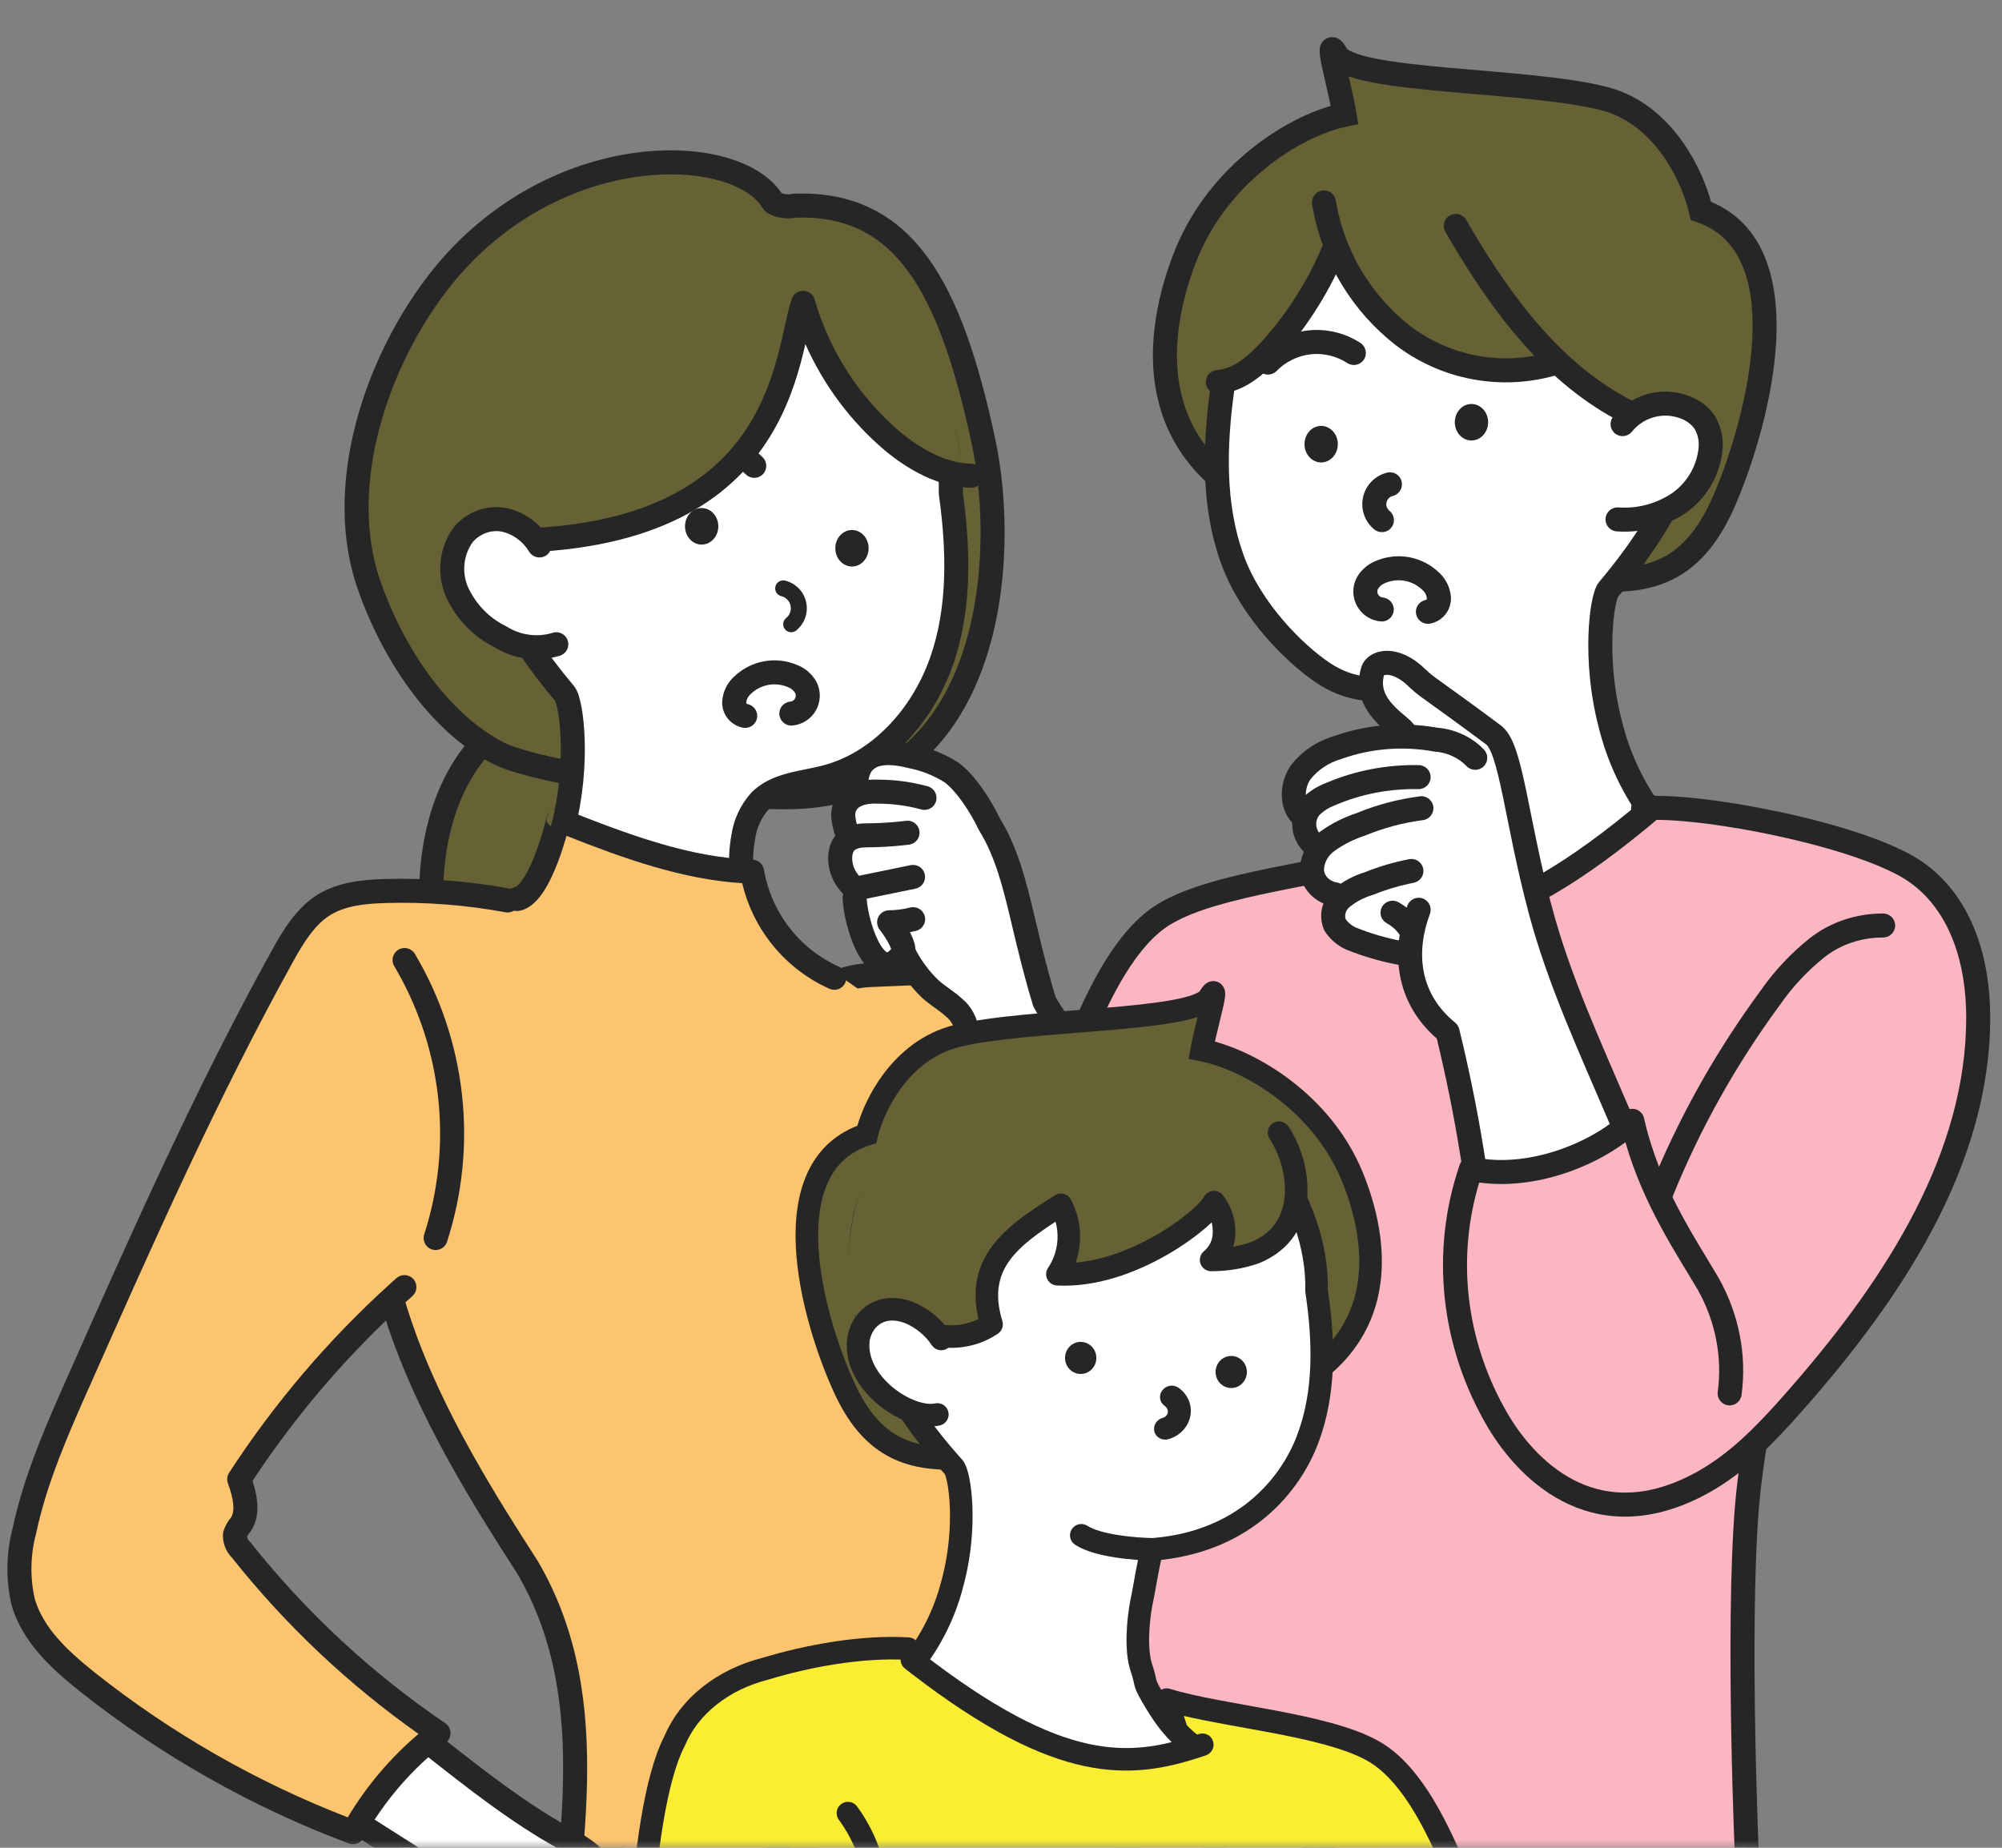 <svg width="130" height="120" viewBox="0 0 130 120" fill="none" xmlns="http://www.w3.org/2000/svg">
<rect x="0" y="0" width="130" height="120" fill="#808080" stroke="none"/>
<mask id="mask0_1426_15522" style="mask-type:alpha" maskUnits="userSpaceOnUse" x="0" y="0" width="130" height="120">
<rect width="130" height="120" fill="#D9D9D9"/>
</mask>
<g mask="url(#mask0_1426_15522)">
<path d="M104.207 6.414C108.159 7.454 110.014 11.7 110.447 13.693C117.103 15.981 114.26 27.127 112.007 32.413C108.35 40.993 101.884 36.878 89.387 35.013C71.968 32.413 75.516 20.467 76.908 16.813C78.987 11.354 84.014 8.147 87.307 7.454C86.961 5.374 85.955 2.098 86.787 3.554C87.827 5.374 99.267 5.114 104.207 6.414Z" fill="#666235"/>
<path d="M86.16 2.491C86.414 2.37 86.654 2.411 86.801 2.467C86.934 2.518 87.027 2.593 87.075 2.635C87.236 2.778 87.369 3 87.465 3.167C87.456 3.152 87.532 3.265 87.922 3.422C88.278 3.565 88.774 3.698 89.402 3.82C90.654 4.063 92.299 4.239 94.105 4.402C97.654 4.721 101.852 4.987 104.405 5.659C106.614 6.24 108.205 7.71 109.285 9.248C110.232 10.596 110.818 12.041 111.106 13.11C114.621 14.56 115.505 18.291 115.347 21.962C115.181 25.822 113.872 30.025 112.724 32.719C111.77 34.958 110.59 36.466 109.089 37.37C107.589 38.272 105.872 38.508 103.971 38.409C102.081 38.31 99.927 37.875 97.517 37.363C95.089 36.848 92.368 36.246 89.272 35.784C84.832 35.122 81.656 33.853 79.43 32.215C77.193 30.568 75.95 28.571 75.345 26.53C74.151 22.499 75.474 18.386 76.179 16.536C78.214 11.192 82.921 7.902 86.406 6.878C86.231 6.017 85.999 5.079 85.842 4.34C85.793 4.111 85.751 3.898 85.724 3.719C85.701 3.573 85.671 3.349 85.695 3.157C85.703 3.101 85.719 3.004 85.766 2.898C85.813 2.793 85.924 2.604 86.16 2.491ZM87.579 4.958C87.753 5.716 87.956 6.601 88.076 7.325L88.199 8.063L87.468 8.217C84.406 8.861 79.612 11.905 77.636 17.091C76.95 18.895 75.802 22.582 76.841 26.087C77.352 27.814 78.401 29.52 80.355 30.958C82.319 32.405 85.233 33.605 89.502 34.242C92.655 34.712 95.428 35.325 97.841 35.837C100.273 36.353 102.306 36.76 104.052 36.851C105.787 36.941 107.153 36.714 108.285 36.033C109.415 35.353 110.415 34.158 111.289 32.107C112.394 29.514 113.633 25.502 113.788 21.895C113.946 18.238 112.996 15.394 110.193 14.431L109.778 14.288L109.684 13.859C109.488 12.954 108.954 11.492 108.008 10.145C107.064 8.8 105.751 7.626 104.008 7.168C101.621 6.54 97.63 6.286 93.964 5.956C92.162 5.793 90.444 5.612 89.104 5.351C88.541 5.242 88.021 5.113 87.579 4.958Z" fill="#262626"/>
<path d="M62.454 115.95C62.125 121.067 60.551 126.326 59.042 131.298C57.534 136.271 56.489 141.553 58.028 146.457C59.587 147.603 61.576 148.241 63.257 146.897C64.191 144.13 64.918 141.317 65.435 138.475C65.629 137.248 65.745 136.012 65.975 134.776C66.305 133.036 67.398 131.333 67.892 129.626C69.02 125.798 70.369 121.912 71.102 118.018C68.799 117.553 65.082 116.566 62.454 115.95Z" fill="white"/>
<path d="M90.052 55.482C86.22 56.749 79.013 57.319 75.63 59.352C73.113 60.861 71.422 64.476 70.347 66.959C68.558 71.099 68.219 77.088 67.75 81.465C66.198 95.522 63.167 104.47 60.276 114.075C60.076 114.4 66.523 118.718 71.421 117.667C76.133 98.831 83.919 74.925 90.052 55.482Z" fill="#FCB6C1"/>
<path d="M89.807 54.742C90.085 54.65 90.391 54.721 90.599 54.927C90.808 55.132 90.883 55.437 90.796 55.717C84.657 75.175 76.883 99.05 72.178 117.856C72.106 118.145 71.876 118.368 71.585 118.43C68.887 119.009 65.859 118.107 63.617 117.099C62.479 116.587 61.502 116.029 60.812 115.57C60.471 115.343 60.184 115.13 59.981 114.95C59.884 114.865 59.777 114.762 59.694 114.652C59.655 114.601 59.589 114.509 59.544 114.386C59.512 114.299 59.448 114.076 59.536 113.825C62.429 104.217 65.433 95.34 66.974 81.379C67.206 79.223 67.412 76.59 67.781 74.012C68.151 71.429 68.695 68.815 69.631 66.649L69.631 66.648C70.171 65.402 70.882 63.833 71.785 62.379C72.683 60.934 73.814 59.531 75.228 58.683C77.053 57.587 79.834 56.916 82.516 56.366C85.274 55.8 87.949 55.356 89.807 54.742ZM88.869 56.632C87.073 57.088 84.892 57.471 82.829 57.894C80.105 58.453 77.591 59.084 76.032 60.02L76.031 60.02C74.929 60.681 73.956 61.841 73.11 63.202C72.271 64.553 71.598 66.032 71.062 67.267C70.209 69.242 69.689 71.692 69.326 74.233C68.961 76.778 68.764 79.328 68.525 81.548L68.525 81.551C66.986 95.49 63.997 104.451 61.146 113.892C61.277 113.995 61.454 114.123 61.676 114.271C62.293 114.681 63.195 115.198 64.257 115.675C66.261 116.577 68.69 117.272 70.789 116.985C75.407 98.645 82.865 75.632 88.869 56.632ZM60.94 114.484C60.957 114.457 60.97 114.429 60.983 114.402C60.97 114.43 60.956 114.458 60.94 114.484ZM60.99 114.387C61.002 114.36 61.011 114.334 61.019 114.308C61.011 114.334 61.001 114.361 60.99 114.387Z" fill="#262626"/>
<path d="M61.679 115.857C61.731 115.43 62.119 115.124 62.547 115.176C62.974 115.227 63.28 115.615 63.228 116.043C62.466 122.393 61.11 128.688 59.174 134.867L59.173 134.868C58.447 137.175 57.712 139.318 57.795 141.456C57.797 141.491 57.795 141.526 57.792 141.561C57.661 142.928 57.819 144.298 58.258 145.604L58.349 145.864L58.374 145.946C58.41 146.092 58.5 146.24 58.651 146.362C58.736 146.405 58.873 146.435 59.16 146.464C59.423 146.491 59.878 146.52 60.293 146.687C60.687 146.846 60.999 147.095 61.144 147.196C61.312 147.312 61.343 147.307 61.364 147.307C61.396 147.306 61.465 147.295 61.672 147.161C61.761 147.104 61.913 146.994 62.094 146.886L62.192 146.358C62.271 145.934 62.678 145.655 63.102 145.733C63.525 145.812 63.805 146.218 63.726 146.642L63.558 147.549C63.509 147.817 63.323 148.04 63.068 148.136C62.921 148.192 62.819 148.277 62.52 148.471C62.276 148.629 61.884 148.863 61.377 148.867C60.859 148.871 60.494 148.644 60.256 148.479C59.996 148.298 59.893 148.208 59.71 148.134C59.549 148.069 59.362 148.053 59.001 148.016C58.7 147.985 58.227 147.935 57.804 147.674C57.784 147.662 57.764 147.649 57.745 147.635C57.321 147.317 57.008 146.874 56.871 146.362C56.3 144.788 56.084 143.125 56.235 141.464C56.154 139.012 56.995 136.592 57.685 134.399C59.593 128.312 60.929 122.11 61.679 115.857Z" fill="#262626"/>
<path d="M70.928 121.331C70.148 134.071 68.588 147.071 70.928 165.787C70.928 165.787 113.23 165.854 113.006 165.787C114.886 152.015 115.126 127.065 114.087 121.331C111.911 115.858 105.247 116.894 100.551 116.894C96.006 115.105 84.221 113.912 80.06 116.589C77.095 118.555 72.379 117.13 70.928 121.331Z" fill="#D3D6DC"/>
<path d="M107.499 53.154C106.095 51.322 105.091 49.215 104.55 46.971C103.479 42.863 103.989 38.823 104.452 38.277C106.463 35.893 107.942 33.583 108.975 31.373C114.439 19.688 107.45 10.819 101.035 8.768C93.672 6.412 86.553 9.054 82.368 15.6C80.527 18.481 79.3 21.84 79.373 25.262C78.853 29.006 78.769 32.802 79.996 36.254C81.224 39.707 84.187 42.553 85.935 43.711C87.682 44.869 89.387 44.893 90.947 44.633C91.554 45.304 91.207 49.573 91.207 49.573C90.687 52.433 91.239 53.137 90.443 55.125C89.647 57.112 88.58 58.405 86.865 59.768C79.83 64.968 73.923 72.165 71.848 80.672C71.047 83.953 68.281 96.147 72.238 106.832C77.579 111.11 85.876 111.479 95.075 109.721C97.055 109.342 98.649 107.784 99.415 105.919C102.6 98.16 111.441 79.958 113.635 71.588C114.503 68.275 115.122 64.786 114.441 61.427C114.061 59.58 113.227 57.857 112.015 56.413C110.804 54.969 109.251 53.849 107.499 53.154Z" fill="white"/>
<path d="M81.711 15.18C81.943 14.817 82.425 14.711 82.788 14.943C83.151 15.175 83.257 15.657 83.025 16.02C81.243 18.81 80.084 22.018 80.153 25.245C80.153 25.286 80.151 25.328 80.145 25.369C79.632 29.067 79.567 32.715 80.732 35.993C81.886 39.24 84.711 41.964 86.366 43.061C87.889 44.07 89.37 44.105 90.819 43.864L90.917 43.853C91.146 43.845 91.37 43.937 91.526 44.109C91.73 44.335 91.829 44.624 91.886 44.836C91.949 45.071 91.991 45.337 92.019 45.605C92.077 46.143 92.09 46.775 92.085 47.362C92.079 47.953 92.055 48.521 92.031 48.939C92.019 49.148 92.008 49.322 91.999 49.443C91.995 49.503 91.991 49.551 91.989 49.584C91.988 49.6 91.987 49.613 91.986 49.621C91.986 49.626 91.985 49.629 91.985 49.632V49.636C91.983 49.661 91.979 49.687 91.975 49.712C91.727 51.075 91.736 51.906 91.709 52.702C91.68 53.535 91.611 54.306 91.167 55.414C90.312 57.551 89.151 58.948 87.351 60.379C87.344 60.384 87.337 60.39 87.329 60.395C80.39 65.524 74.625 72.58 72.607 80.856C71.811 84.116 69.139 95.963 72.896 106.357C77.961 110.283 85.876 110.685 94.929 108.955C96.595 108.636 98.005 107.301 98.693 105.623C100.29 101.734 103.312 95.208 106.182 88.669C109.07 82.09 111.802 75.505 112.88 71.39L113.039 70.772C113.81 67.685 114.28 64.561 113.677 61.584L113.606 61.263C113.225 59.664 112.476 58.175 111.418 56.914C110.29 55.569 108.844 54.526 107.212 53.879C107.081 53.827 106.966 53.74 106.88 53.628C105.41 51.709 104.358 49.504 103.792 47.154C103.238 45.02 103.093 42.912 103.146 41.263C103.173 40.437 103.25 39.712 103.355 39.147C103.407 38.865 103.468 38.61 103.538 38.395C103.601 38.206 103.697 37.961 103.857 37.772C105.829 35.435 107.269 33.182 108.269 31.043L109.682 31.703C108.616 33.983 107.098 36.35 105.048 38.78L105.047 38.781C105.091 38.729 105.071 38.73 105.021 38.883C104.979 39.01 104.933 39.192 104.889 39.43C104.801 39.904 104.73 40.548 104.706 41.313C104.656 42.844 104.792 44.805 105.305 46.774C105.307 46.779 105.308 46.784 105.309 46.788C105.808 48.86 106.723 50.808 107.996 52.515C109.783 53.263 111.367 54.426 112.613 55.912C113.827 57.359 114.686 59.067 115.123 60.901L115.205 61.27L115.206 61.272C115.924 64.814 115.264 68.449 114.39 71.785C113.274 76.041 110.488 82.742 107.611 89.296C104.716 95.89 101.725 102.345 100.137 106.215C99.294 108.267 97.516 110.048 95.222 110.487C85.978 112.254 77.375 111.946 71.751 107.441C71.641 107.353 71.556 107.236 71.507 107.103C67.46 96.174 70.29 83.768 71.091 80.487C73.22 71.756 79.262 64.422 86.386 59.152C88.012 57.859 88.984 56.672 89.719 54.835C90.072 53.955 90.125 53.38 90.15 52.65C90.175 51.889 90.168 50.948 90.433 49.475C90.433 49.472 90.433 49.469 90.433 49.466C90.436 49.436 90.439 49.391 90.443 49.333C90.451 49.218 90.462 49.053 90.473 48.852C90.496 48.448 90.52 47.907 90.525 47.347C90.53 46.783 90.517 46.221 90.469 45.77C90.457 45.667 90.445 45.574 90.431 45.492C88.918 45.657 87.227 45.503 85.504 44.361C83.664 43.142 80.562 40.174 79.262 36.516C77.979 32.907 78.073 28.985 78.592 25.213C78.532 21.62 79.823 18.134 81.711 15.18ZM108.269 31.043C108.452 30.652 108.916 30.484 109.306 30.666C109.696 30.849 109.865 31.313 109.682 31.703L108.269 31.043Z" fill="#262626"/>
<path d="M85.789 30.032C86.386 30.032 86.871 29.501 86.871 28.846C86.871 28.191 86.386 27.66 85.789 27.66C85.192 27.66 84.707 28.191 84.707 28.846C84.707 29.501 85.192 30.032 85.789 30.032Z" fill="#262626"/>
<path d="M95.549 28.607C96.147 28.607 96.631 28.076 96.631 27.421C96.631 26.767 96.147 26.236 95.549 26.236C94.952 26.236 94.468 26.767 94.468 27.421C94.468 28.076 94.952 28.607 95.549 28.607Z" fill="#262626"/>
<path d="M90.071 30.694C90.49 30.591 90.912 30.848 91.014 31.266C91.116 31.685 90.859 32.107 90.441 32.209C90.341 32.233 90.25 32.285 90.178 32.359C90.106 32.432 90.056 32.524 90.034 32.624C90.011 32.724 90.017 32.829 90.051 32.926C90.077 32.999 90.117 33.066 90.169 33.121L90.225 33.174L90.285 33.226C90.566 33.504 90.597 33.956 90.343 34.27C90.073 34.606 89.582 34.658 89.246 34.388C88.94 34.141 88.709 33.813 88.579 33.441C88.449 33.069 88.425 32.669 88.511 32.284C88.597 31.9 88.788 31.547 89.064 31.266C89.34 30.985 89.689 30.787 90.071 30.694Z" fill="#262626"/>
<path d="M89.34 36.429C90.023 36.138 90.777 36.053 91.507 36.188C92.238 36.324 92.912 36.671 93.445 37.187L93.529 37.267C93.909 37.652 94.148 38.154 94.207 38.692L94.217 38.808L94.218 38.841C94.225 39.233 94.092 39.615 93.844 39.918C93.596 40.222 93.249 40.428 92.864 40.5L92.784 40.51C92.391 40.543 92.028 40.273 91.954 39.876C91.875 39.453 92.154 39.045 92.578 38.966L92.61 38.954C92.62 38.948 92.629 38.941 92.636 38.932C92.649 38.916 92.655 38.897 92.656 38.877C92.638 38.67 92.545 38.478 92.391 38.337C92.385 38.332 92.378 38.325 92.372 38.319C92.057 38.01 91.657 37.803 91.224 37.722C90.79 37.642 90.342 37.693 89.938 37.869C89.93 37.873 89.922 37.876 89.914 37.879C89.728 37.953 89.572 38.087 89.471 38.26C89.448 38.312 89.436 38.369 89.438 38.427C89.439 38.49 89.456 38.552 89.487 38.608C89.518 38.663 89.563 38.71 89.616 38.744C89.67 38.779 89.73 38.8 89.793 38.805C90.223 38.843 90.54 39.221 90.502 39.65C90.465 40.079 90.087 40.397 89.657 40.359C89.341 40.331 89.037 40.227 88.77 40.055C88.504 39.883 88.283 39.648 88.127 39.372C87.972 39.095 87.886 38.785 87.878 38.468C87.87 38.15 87.939 37.836 88.08 37.551L88.097 37.518C88.373 37.023 88.812 36.637 89.34 36.429V36.429Z" fill="#262626"/>
<path d="M84.925 21.46C83.731 21.599 82.62 22.144 81.779 23.003C81.478 23.31 81.483 23.804 81.791 24.105C82.098 24.407 82.593 24.402 82.894 24.094C83.485 23.49 84.265 23.107 85.104 23.009C85.941 22.918 86.783 23.12 87.489 23.578C87.85 23.813 88.333 23.711 88.568 23.35C88.802 22.989 88.7 22.506 88.339 22.271C87.331 21.615 86.126 21.328 84.93 21.46L84.925 21.46Z" fill="#262626"/>
<path d="M72.604 69.321C70.947 71.305 71.294 72.524 70.445 74.97C69.838 80.455 69.772 84.933 70.188 90.156L69.28 106.88C69.226 109.159 69.277 111.179 69.774 113.1C70.271 115.022 70.179 121.929 69.909 124.569C69.826 124.961 69.881 125.369 70.064 125.726C70.263 125.971 70.525 126.159 70.821 126.27C76.899 129.1 83.814 129.869 90.48 129.131C97.145 128.392 107.639 123.924 113.714 121.083C112.591 116.999 112.895 108.346 112.661 103.435C112.466 99.277 114.049 92.775 114.475 91.289C116.313 84.884 118.358 74.777 116.538 64.745C115.713 60.2 114.193 55.459 110.011 53.501C108.602 52.841 109.494 52.804 107.587 51.913C104.676 54.147 100.444 57.359 97.206 58.811C94.412 59.702 88.821 59.251 85.989 58.491C85.989 58.491 84.171 57.915 84.187 58.153C83.667 58.413 81.809 60.9 81.809 60.9C79.393 62.861 73.279 67.963 73.279 67.963L72.604 69.321Z" fill="#FCB6C1"/>
<path d="M106.822 51.838C107.15 51.559 107.642 51.599 107.921 51.927C108.2 52.255 108.16 52.748 107.832 53.027C102.592 57.481 98.674 59.625 95.39 60.396C92.277 61.128 89.813 60.606 87.475 59.799L87.009 59.634L86.935 59.602C86.579 59.431 86.403 59.014 86.541 58.635C86.678 58.255 87.08 58.047 87.463 58.144L87.54 58.167L87.98 58.322C90.175 59.081 92.317 59.516 95.034 58.878C97.968 58.188 101.662 56.224 106.822 51.838Z" fill="#262626"/>
<path d="M116.445 63.985C116.842 63.912 117.224 64.154 117.335 64.533L117.353 64.611L117.437 65.098C118.259 70.166 117.624 76.323 116.718 82.152C115.77 88.245 114.539 93.921 114.213 97.956C113.888 101.982 113.892 107.754 113.979 112.542C114.023 114.932 114.087 117.067 114.14 118.606C114.167 119.375 114.19 119.995 114.207 120.422C114.216 120.635 114.223 120.801 114.228 120.913C114.231 120.969 114.232 121.011 114.234 121.04C114.234 121.054 114.234 121.065 114.235 121.072L114.236 121.082L113.456 121.118L114.236 121.083C114.248 121.369 114.103 121.639 113.858 121.786L110.105 124.041C110.082 124.054 110.058 124.067 110.033 124.078C103.909 126.942 97.389 129.162 90.613 129.913C83.838 130.663 76.792 129.884 70.546 126.987C70.141 126.825 69.782 126.564 69.506 126.225C69.472 126.182 69.442 126.136 69.417 126.088C69.159 125.585 69.079 125.012 69.185 124.458C69.336 123.277 69.525 119.217 69.002 112.64C68.735 109.286 68.49 100.538 68.801 91.416C68.957 86.852 69.252 82.181 69.757 78.036C70.259 73.907 70.975 70.239 71.996 67.714L72.03 67.641C72.214 67.292 72.637 67.132 73.011 67.283C73.411 67.445 73.604 67.899 73.442 68.299L73.269 68.749C72.416 71.064 71.773 74.38 71.305 78.225C70.808 82.309 70.515 86.932 70.36 91.469C70.05 100.549 70.296 109.236 70.557 112.517C71.087 119.177 70.901 123.366 70.73 124.677C70.727 124.697 70.724 124.717 70.72 124.737C70.68 124.926 70.698 125.123 70.77 125.301C70.859 125.393 70.965 125.468 71.081 125.521L71.143 125.547L71.197 125.57C77.137 128.326 83.889 129.089 90.441 128.362C96.984 127.637 103.324 125.49 109.34 122.68L112.657 120.688C112.655 120.626 112.652 120.558 112.649 120.485C112.632 120.055 112.608 119.432 112.581 118.66C112.528 117.115 112.463 114.971 112.419 112.571C112.332 107.781 112.326 101.94 112.658 97.829C112.989 93.727 114.253 87.847 115.177 81.912C116.082 76.088 116.675 70.149 115.898 65.353L115.819 64.893L115.808 64.814C115.777 64.419 116.048 64.058 116.445 63.985Z" fill="#262626"/>
<path d="M105.57 26.666C103.563 25.137 102.45 24.976 101.41 23.546C98.696 24.83 95.373 24.471 92.763 22.995C90.152 21.518 88.218 19.022 86.699 16.484C85.786 18.384 84.663 20.175 83.351 21.825C81.973 23.421 80.168 24.731 77.6 24.903C78 21.045 79.68 16.328 81.416 14.014C83.496 11.248 94.978 1.067 106.781 10.645C111.747 14.706 114.15 24.586 111.305 29.266C111.3 28.075 110.281 24.435 105.57 26.666Z" fill="#666235"/>
<path d="M105.034 33.732C106.43 33.832 107.82 33.466 108.986 32.692C109.559 32.298 110.041 31.786 110.399 31.191C110.758 30.596 110.985 29.93 111.066 29.24C111.149 28.61 111.017 27.971 110.692 27.425C110.441 27.064 110.103 26.772 109.709 26.577C108.982 26.221 108.156 26.122 107.366 26.298C106.575 26.474 105.869 26.913 105.362 27.544" fill="white"/>
<path d="M107.196 25.536C108.099 25.335 109.041 25.429 109.885 25.799L110.053 25.877L110.055 25.878C110.503 26.1 110.896 26.418 111.205 26.808L111.333 26.98L111.362 27.025C111.775 27.718 111.943 28.53 111.84 29.33L111.841 29.33C111.747 30.131 111.484 30.903 111.068 31.593C110.651 32.284 110.093 32.878 109.428 33.335C109.425 33.338 109.421 33.34 109.418 33.342C108.108 34.211 106.547 34.622 104.979 34.51C104.549 34.48 104.226 34.107 104.256 33.677C104.287 33.247 104.66 32.924 105.09 32.954C106.314 33.042 107.532 32.721 108.555 32.042C109.031 31.712 109.432 31.285 109.732 30.788C110.033 30.288 110.224 29.729 110.292 29.149L110.293 29.138C110.352 28.69 110.26 28.236 110.034 27.846C109.86 27.605 109.631 27.41 109.365 27.278L109.258 27.228C108.717 26.99 108.114 26.93 107.535 27.059C106.918 27.197 106.366 27.54 105.97 28.033L105.917 28.093C105.639 28.374 105.188 28.405 104.873 28.152C104.538 27.883 104.484 27.392 104.754 27.056L104.872 26.915C105.48 26.221 106.293 25.737 107.196 25.536Z" fill="#262626"/>
<path d="M85.845 12.376C86.243 12.311 86.621 12.56 86.724 12.941L86.741 13.02L86.794 13.321C87.379 16.426 89.074 19.216 91.567 21.168L91.807 21.346C93.022 22.219 94.415 22.816 95.887 23.094C97.458 23.39 99.076 23.315 100.612 22.874C101.026 22.755 101.458 22.995 101.577 23.409C101.696 23.823 101.456 24.255 101.042 24.373C99.272 24.881 97.408 24.968 95.598 24.627C93.789 24.286 92.084 23.526 90.62 22.408C90.617 22.407 90.615 22.405 90.613 22.403C87.817 20.217 85.918 17.09 85.261 13.61L85.201 13.272L85.193 13.193C85.168 12.799 85.446 12.442 85.845 12.376Z" fill="#262626"/>
<path d="M94.141 13.994C94.491 13.792 94.932 13.892 95.163 14.213L95.206 14.28L95.472 14.738C98.197 19.384 101.487 23.766 106.082 26.075L106.309 26.187L106.379 26.225C106.716 26.432 106.848 26.865 106.673 27.229C106.497 27.592 106.076 27.758 105.705 27.623L105.631 27.592L105.383 27.469C100.368 24.949 96.885 20.231 94.124 15.522L93.855 15.059L93.819 14.988C93.657 14.627 93.791 14.195 94.141 13.994Z" fill="#262626"/>
<path d="M85.947 15.798C86.11 15.399 86.566 15.209 86.965 15.373C87.363 15.537 87.554 15.992 87.39 16.391C86.375 18.86 84.95 21.14 83.174 23.134C83.172 23.136 83.17 23.138 83.168 23.14C82.225 24.177 80.907 25.446 79.144 25.587C78.714 25.621 78.339 25.301 78.304 24.872C78.27 24.442 78.59 24.066 79.02 24.032C80.114 23.944 81.062 23.136 82.01 22.095C83.668 20.233 84.999 18.104 85.947 15.798Z" fill="#262626"/>
<path d="M105.257 72.941C101.731 65.02 99.336 58.04 98.28 49.659C98.284 46.924 93.54 45.959 92.21 44.227C90.198 41.606 88.189 43.433 89.097 44.941C89.746 46.029 90.501 47.232 91.659 47.863C89.862 48.048 87.337 46.705 84.453 50.209C83.781 50.995 83.735 52.325 84.557 52.993C84.557 52.993 83.926 54.422 85.085 55.097C84.254 56.402 85.111 57.659 86.697 58.087C86.136 60.651 88.788 62.494 90.884 61.283C91.181 63.857 91.458 65.635 93.91 66.938C94.473 68.756 95.671 71.393 95.771 73.273C95.837 74.56 94.371 78.394 100.117 76.534C102.228 75.911 104.038 74.645 105.257 72.941Z" fill="white"/>
<path d="M91.581 55.787C91.975 55.751 92.339 56.019 92.417 56.415C92.499 56.838 92.223 57.248 91.8 57.33L91.464 57.4C90.681 57.571 89.917 57.806 89.182 58.103C89.16 58.111 89.137 58.12 89.115 58.126C88.555 58.294 88.044 58.566 87.614 58.922C87.485 59.035 87.403 59.174 87.369 59.319C87.339 59.444 87.344 59.576 87.386 59.704C87.541 59.918 87.756 60.099 88.015 60.227C89.002 60.626 90.031 60.927 91.085 61.124C91.508 61.203 91.787 61.611 91.708 62.034C91.629 62.458 91.222 62.736 90.798 62.657C89.633 62.439 88.494 62.106 87.401 61.662C87.387 61.656 87.372 61.65 87.358 61.643C86.822 61.386 86.363 60.992 86.04 60.501C86.015 60.462 85.993 60.421 85.975 60.378C85.784 59.929 85.739 59.434 85.851 58.959C85.964 58.484 86.226 58.062 86.594 57.742C86.598 57.739 86.602 57.735 86.606 57.732C87.194 57.242 87.882 56.874 88.625 56.645C89.55 56.274 90.514 55.991 91.502 55.798L91.581 55.787Z" fill="#262626"/>
<path d="M89.74 58.897C89.935 58.543 90.364 58.401 90.728 58.555L90.8 58.59L90.915 58.657C91.487 58.996 91.966 59.466 92.303 60.029C92.524 60.398 92.404 60.877 92.034 61.098C91.665 61.32 91.186 61.2 90.965 60.83C90.779 60.52 90.515 60.249 90.189 60.041L90.046 59.956L89.979 59.914C89.653 59.69 89.545 59.25 89.74 58.897Z" fill="#262626"/>
<path d="M86.64 47.8C88.764 47.049 91.076 46.863 93.322 47.258C94.478 47.351 95.567 47.853 96.357 48.676C96.656 48.986 96.646 49.48 96.335 49.778C96.025 50.077 95.531 50.067 95.233 49.757C94.71 49.213 93.969 48.868 93.168 48.81C93.141 48.808 93.114 48.805 93.086 48.8C91.081 48.441 89.018 48.608 87.134 49.279C87.12 49.285 87.105 49.29 87.091 49.294C86.267 49.534 85.565 50.008 85.078 50.636C84.894 50.916 84.788 51.281 84.792 51.626C84.795 51.934 84.883 52.171 85.016 52.328L85.076 52.391L85.132 52.448C85.394 52.744 85.395 53.196 85.121 53.493C84.847 53.79 84.397 53.826 84.08 53.589L84.019 53.538L83.918 53.439C83.432 52.933 83.239 52.265 83.232 51.643C83.224 50.981 83.424 50.296 83.797 49.744L83.824 49.707C84.521 48.796 85.511 48.132 86.64 47.8Z" fill="#262626"/>
<path d="M92.135 49.69C92.565 49.699 92.907 50.055 92.898 50.485C92.889 50.916 92.533 51.258 92.103 51.249C90.228 51.211 88.379 51.569 86.697 52.292C86.687 52.296 86.676 52.3 86.666 52.304C86.295 52.445 85.965 52.653 85.693 52.911C85.53 53.107 85.455 53.343 85.471 53.577C85.487 53.822 85.603 54.069 85.815 54.263C86.133 54.554 86.155 55.048 85.864 55.366C85.573 55.683 85.08 55.705 84.762 55.414C84.269 54.963 83.96 54.348 83.915 53.683C83.87 53.016 84.095 52.367 84.535 51.864L84.578 51.818C85.013 51.395 85.536 51.065 86.112 50.846C87.995 50.042 90.054 49.647 92.135 49.69Z" fill="#262626"/>
<path d="M92.199 51.716C92.626 51.66 93.018 51.962 93.073 52.389C93.128 52.816 92.826 53.208 92.399 53.263C91.11 53.43 89.857 53.763 88.676 54.252C88.658 54.26 88.639 54.267 88.62 54.273C87.919 54.502 87.265 54.829 86.681 55.242L86.677 55.246C86.453 55.401 86.277 55.598 86.157 55.819C86.041 56.031 85.979 56.262 85.972 56.497C85.984 56.672 86.06 56.851 86.203 57.002C86.353 57.159 86.566 57.272 86.808 57.311C87.233 57.378 87.523 57.778 87.456 58.203C87.389 58.628 86.989 58.919 86.564 58.851C85.997 58.762 85.469 58.493 85.074 58.078C84.678 57.663 84.437 57.124 84.411 56.549C84.41 56.534 84.41 56.518 84.411 56.503C84.418 56.002 84.547 55.513 84.787 55.072C85.027 54.634 85.367 54.257 85.78 53.968C86.486 53.47 87.269 53.078 88.102 52.802C89.405 52.264 90.784 51.899 92.199 51.716Z" fill="#262626"/>
<path d="M90.129 42.268C90.906 42.289 91.768 42.683 92.579 43.485L92.766 43.654C92.893 43.765 93.024 43.872 93.159 43.974L93.366 44.124L93.374 44.13C94.31 44.799 96.11 46.1 97.461 47.116L97.552 47.19C97.996 47.574 98.267 48.2 98.469 48.81C98.7 49.506 98.904 50.391 99.114 51.395C99.512 53.301 99.946 55.705 100.645 58.409L100.789 58.954L100.789 58.954C101.988 63.439 103.969 67.699 105.83 72.066C107.677 76.404 109.397 80.829 109.961 85.516L109.99 85.771C110.129 87.067 110.136 88.662 109.208 89.942L109.209 89.942C108.011 91.607 105.753 92.082 103.877 91.951L103.877 91.95C102.445 91.866 101.052 91.443 99.832 90.72C98.608 89.995 97.595 88.99 96.896 87.796C96.891 87.787 96.886 87.779 96.881 87.77C95.987 86.102 95.875 84.187 95.738 82.581L95.738 82.578C95.323 77.493 94.507 72.436 93.298 67.447C90.572 65.082 90.29 61.765 91.389 58.811C91.539 58.408 91.988 58.202 92.392 58.352C92.795 58.502 93.001 58.952 92.851 59.356C91.924 61.846 92.198 64.4 94.282 66.237L94.489 66.413L94.537 66.454C94.644 66.557 94.719 66.688 94.755 66.832C96.016 71.978 96.864 77.198 97.292 82.449L97.346 83.081C97.474 84.533 97.633 85.864 98.25 87.022C98.811 87.972 99.627 88.785 100.627 89.378C101.633 89.974 102.786 90.325 103.977 90.394L103.986 90.395C105.641 90.511 107.21 90.049 107.943 89.031L107.945 89.029C108.551 88.193 108.574 87.026 108.412 85.705L108.412 85.704C107.877 81.256 106.239 77.007 104.395 72.678C102.563 68.379 100.518 63.979 99.282 59.358C98.483 56.375 98.001 53.697 97.587 51.714C97.377 50.71 97.188 49.903 96.989 49.301C96.774 48.653 96.599 48.42 96.525 48.364L96.524 48.363C95.188 47.358 93.398 46.066 92.466 45.398L92.466 45.398C92.127 45.161 91.807 44.901 91.508 44.619C91.504 44.614 91.499 44.609 91.494 44.605C90.877 43.992 90.367 43.835 90.087 43.827C89.961 43.824 89.897 43.843 89.868 43.858C89.662 44.645 89.964 45.237 90.454 45.773C90.708 46.051 90.987 46.284 91.254 46.51C91.379 46.615 91.517 46.733 91.629 46.846C91.72 46.937 91.902 47.125 91.986 47.382C92.12 47.791 91.896 48.232 91.487 48.366C91.114 48.488 90.715 48.313 90.546 47.971C90.541 47.965 90.534 47.957 90.525 47.948C90.466 47.889 90.378 47.812 90.245 47.7C89.998 47.49 89.637 47.191 89.303 46.825C88.621 46.079 87.95 44.941 88.373 43.412C88.583 42.601 89.394 42.248 90.129 42.268Z" fill="#262626"/>
<path d="M107.496 52.953C110.707 59.452 108.533 71.013 107.496 77.061L106.117 73.935C106.01 73.7 105.843 73.421 105.574 73.438C105.411 73.464 105.264 73.544 105.16 73.664C104.444 74.297 100.941 75.721 95.311 76.536C92.9 88.68 99.089 94.293 100.351 95.351C102.793 97.402 105.795 98.126 108.798 96.964C111.802 95.802 114.159 93.589 116.273 91.309C130.358 76.132 128.695 64.544 128.366 62.996C127.595 59.423 126.28 56.189 118.817 54.801C116.94 54.431 110.967 52.173 107.496 52.953Z" fill="#FCB6C1"/>
<path d="M106.792 51.716C108.69 51.57 112.261 52.014 115.743 52.769C117.558 53.162 119.383 53.646 120.981 54.194C122.464 54.702 123.802 55.281 124.752 55.919L124.937 56.047C128.208 58.399 129.229 62.477 129.236 66.034C129.255 75.721 123.416 84.401 117.026 91.629C115.323 93.556 113.439 95.552 111.015 96.915L111.013 96.917C107.451 98.909 104.378 98.833 101.901 97.709C99.472 96.605 97.713 94.539 96.617 92.707L96.615 92.703C95.086 90.11 94.133 87.263 93.817 84.333C93.5 81.402 93.828 78.451 94.778 75.66L94.806 75.591C94.955 75.258 95.32 75.07 95.683 75.149C97.365 75.516 99.256 75.319 101.026 74.747C102.796 74.176 104.384 73.249 105.457 72.226L105.538 72.159C105.733 72.017 105.986 71.973 106.221 72.044C106.49 72.126 106.695 72.346 106.756 72.62C107.745 77.014 110.041 80.341 111.605 83.001C111.608 83.006 111.611 83.011 111.614 83.016C112.92 85.353 113.437 87.997 113.088 90.597C113.03 91.024 112.638 91.324 112.211 91.266C111.784 91.209 111.484 90.817 111.542 90.39C111.844 88.135 111.399 85.832 110.257 83.784C108.889 81.46 106.719 78.278 105.547 74.181C104.403 75.031 103 75.749 101.505 76.232C99.771 76.792 97.867 77.05 96.053 76.797C95.333 79.184 95.1 81.682 95.368 84.166C95.66 86.868 96.538 89.501 97.956 91.906C98.959 93.584 100.51 95.363 102.547 96.288C104.536 97.191 107.086 97.325 110.25 95.556L110.452 95.44C112.533 94.219 114.214 92.456 115.858 90.596L116.45 89.919C122.544 82.894 127.694 74.829 127.676 66.037C127.67 62.69 126.701 59.237 124.027 57.314C123.258 56.761 122.016 56.197 120.475 55.669C118.949 55.146 117.185 54.677 115.413 54.293C111.832 53.517 108.354 53.121 106.774 53.284L106.695 53.288C106.299 53.289 105.96 52.99 105.918 52.588C105.874 52.16 106.186 51.777 106.614 51.732L106.792 51.716Z" fill="#262626"/>
<path d="M122.284 59.326C122.715 59.328 123.063 59.678 123.061 60.109C123.059 60.54 122.709 60.888 122.278 60.886C120.867 60.88 119.517 61.339 118.47 62.166C117.354 63.061 116.386 64.099 115.592 65.246C115.587 65.252 115.583 65.258 115.579 65.264C112.722 69.145 110.38 73.332 108.601 77.736L108.567 77.808C108.383 78.158 107.96 78.318 107.586 78.167C107.186 78.006 106.993 77.551 107.154 77.152L107.504 76.306C109.286 72.088 111.573 68.075 114.322 64.34C115.202 63.072 116.272 61.929 117.498 60.945L117.503 60.942C118.84 59.886 120.535 59.319 122.284 59.326Z" fill="#262626"/>
<path d="M72.483 119.315C73.783 127.635 72.004 145.25 73.304 156.95C73.304 156.95 35.173 157.75 35.396 157.703C33.514 148.099 37.945 124.29 38.985 120.291C41.164 116.475 44.102 113.932 48.345 112.751C52.895 111.503 61.818 110.885 65.983 112.751C68.952 114.122 71.03 116.385 72.483 119.315Z" fill="#D3D6DC"/>
<path d="M72.777 119.406C72.719 118.979 72.325 118.68 71.898 118.739C71.472 118.797 71.173 119.19 71.231 119.617C71.628 122.518 71.621 128.743 71.711 135.816C71.801 142.836 71.988 150.631 72.791 156.535C72.849 156.962 73.242 157.261 73.669 157.203C74.096 157.145 74.395 156.752 74.337 156.325C73.549 150.53 73.361 142.829 73.271 135.796C73.182 128.817 73.191 122.433 72.777 119.406Z" fill="#262626"/>
<path d="M39.977 119.541C39.588 119.431 39.185 119.636 39.04 120.003L39.014 120.079L38.833 120.73C35.056 134.417 34.038 149.104 34.045 157.211C34.045 157.642 34.395 157.991 34.825 157.99C35.256 157.99 35.605 157.641 35.605 157.21C35.598 149.194 36.608 134.656 40.336 121.146L40.515 120.503L40.533 120.426C40.602 120.036 40.366 119.651 39.977 119.541Z" fill="#262626"/>
<path d="M32.193 47.465C28.512 50.585 27.576 55.972 28.153 60.772C28.73 65.571 30.545 70.132 31.403 74.879C31.709 76.245 31.759 77.655 31.549 79.039C31.435 79.731 31.171 80.39 30.773 80.968C30.376 81.546 29.856 82.029 29.25 82.383C32.121 83.423 35.449 82.19 37.57 80.001C39.692 77.812 40.768 74.801 41.345 71.811C42.85 64.055 41.228 56.017 36.832 49.452C36.69 49.211 36.498 49.004 36.27 48.843C35.911 48.676 35.517 48.596 35.121 48.609C34.046 48.557 33.018 48.156 32.193 47.465Z" fill="#666235"/>
<path d="M32.638 46.824C32.351 46.625 31.961 46.64 31.689 46.87C27.716 50.237 26.788 55.953 27.379 60.865C27.675 63.326 28.287 65.714 28.92 68.049C29.558 70.4 30.214 72.686 30.636 75.018C30.638 75.028 30.64 75.039 30.642 75.05C30.927 76.318 30.973 77.628 30.779 78.913L30.737 79.129C30.627 79.629 30.421 80.103 30.131 80.526C29.798 81.009 29.363 81.413 28.857 81.709C28.596 81.862 28.446 82.151 28.474 82.453C28.501 82.754 28.701 83.013 28.985 83.116C32.225 84.29 35.863 82.884 38.13 80.544C40.405 78.197 41.522 75.013 42.111 71.96L42.181 71.586C43.602 63.747 41.922 55.656 37.486 49.027C37.29 48.703 37.029 48.423 36.719 48.205C36.682 48.179 36.642 48.156 36.6 48.136C36.145 47.924 35.649 47.82 35.148 47.829C34.247 47.783 33.386 47.446 32.694 46.867L32.638 46.824ZM32.245 48.471C33.09 49.02 34.069 49.339 35.083 49.388C35.105 49.389 35.126 49.39 35.148 49.389C35.396 49.38 35.642 49.425 35.871 49.52C35.987 49.611 36.085 49.721 36.16 49.848C36.168 49.861 36.175 49.873 36.184 49.886C40.398 56.18 41.996 63.864 40.646 71.308L40.58 71.662V71.664C40.015 74.59 38.979 77.427 37.01 79.458C35.41 81.11 33.124 82.118 30.984 81.959C31.139 81.785 31.284 81.602 31.416 81.41C31.879 80.737 32.187 79.97 32.319 79.165C32.319 79.162 32.319 79.159 32.32 79.156C32.543 77.685 32.492 76.184 32.169 74.732C31.733 72.319 31.053 69.954 30.426 67.641C29.793 65.309 29.209 63.017 28.928 60.679C28.39 56.208 29.224 51.398 32.245 48.471Z" fill="#262626"/>
<path d="M52.073 51.745C64.303 50.944 65.546 36.457 63.845 28.584C61.713 18.705 58.745 13.068 51.548 13.359C51.251 13.468 50.331 13.359 50.164 13.068C47.98 9.527 37.57 8.945 30.166 16.375C25.382 21.175 21.378 30.555 23.967 38.007C25.439 42.245 28.387 46.883 32.386 48.926C35.173 50.325 47.617 52.036 52.073 51.745Z" fill="#666235"/>
<path d="M47.392 10.301C45.88 9.829 44.037 9.653 42.053 9.831C38.081 10.187 33.453 11.971 29.613 15.825C27.13 18.317 24.871 21.969 23.56 25.953C22.251 29.934 21.863 34.327 23.231 38.263C24.734 42.591 27.777 47.447 32.031 49.621L32.036 49.623C32.832 50.023 34.222 50.409 35.846 50.76C37.498 51.118 39.473 51.457 41.494 51.742C45.264 52.273 49.274 52.628 51.667 52.545L52.124 52.523C55.345 52.312 57.881 51.194 59.827 49.481C61.763 47.776 63.075 45.516 63.92 43.071C65.605 38.199 65.481 32.459 64.608 28.42C63.539 23.466 62.238 19.446 60.226 16.697C58.23 13.97 55.551 12.516 51.875 12.57L51.516 12.58L51.456 12.585C51.395 12.592 51.336 12.606 51.278 12.627C51.315 12.614 51.331 12.614 51.311 12.616C51.295 12.618 51.267 12.621 51.227 12.621C51.145 12.621 51.042 12.613 50.941 12.595C50.862 12.582 50.799 12.563 50.756 12.548C50.06 11.501 48.838 10.753 47.392 10.301ZM42.193 11.384C44.01 11.221 45.642 11.39 46.927 11.791C48.228 12.197 49.09 12.812 49.5 13.478L49.502 13.477C49.673 13.759 49.944 13.901 50.099 13.968C50.287 14.049 50.491 14.1 50.674 14.132C50.86 14.165 51.054 14.182 51.233 14.181C51.353 14.18 51.509 14.172 51.665 14.136C54.955 14.025 57.225 15.239 58.966 17.618C60.771 20.084 62.02 23.824 63.083 28.749C63.911 32.582 64.015 38.022 62.446 42.562C61.664 44.823 60.479 46.827 58.796 48.31C57.121 49.784 54.916 50.777 52.022 50.967H52.022C49.881 51.106 45.724 50.763 41.712 50.197C39.717 49.916 37.781 49.583 36.176 49.236C34.547 48.883 33.339 48.53 32.739 48.23C28.997 46.317 26.144 41.898 24.704 37.751C23.483 34.236 23.802 30.212 25.043 26.44C26.283 22.671 28.418 19.233 30.718 16.926C34.283 13.348 38.562 11.709 42.193 11.384Z" fill="#262626"/>
<path d="M62.644 63.315C61.524 63.028 57.898 63.284 56.742 63.315C55.312 63.346 53.71 63.746 52.977 64.978C52.608 65.698 52.429 66.5 52.457 67.308C52.343 70.701 52.769 74.09 53.721 77.349C54.324 79.493 55.236 81.537 56.43 83.417C57.537 85.078 58.846 86.596 60.325 87.936C63.357 90.764 66.852 93.05 70.657 94.696C71.531 95.156 72.515 95.366 73.501 95.304C73.995 95.217 74.464 95.026 74.88 94.746C75.296 94.466 75.648 94.102 75.914 93.677C76.443 92.821 76.766 91.855 76.86 90.853C77.245 87.733 76.278 84.556 74.728 81.816C73.179 79.075 71.088 76.704 68.977 74.354C65.863 70.955 65.395 67.014 62.644 63.315Z" fill="#FCC46F"/>
<path d="M61.436 62.41C60.899 62.393 60.288 62.4 59.686 62.416C59.082 62.432 58.48 62.458 57.959 62.482C57.432 62.506 57 62.527 56.721 62.535L56.722 62.535C55.287 62.567 53.383 62.952 52.399 64.433L52.307 64.58L52.283 64.622C51.858 65.451 51.65 66.374 51.677 67.304C51.562 70.772 51.999 74.237 52.972 77.568C53.596 79.782 54.539 81.894 55.772 83.835C55.775 83.84 55.778 83.845 55.781 83.85C56.924 85.564 58.274 87.131 59.801 88.514C62.89 91.393 66.448 93.722 70.322 95.401C71.316 95.917 72.432 96.153 73.55 96.083C73.579 96.081 73.609 96.077 73.638 96.072C74.238 95.965 74.81 95.734 75.316 95.393C75.822 95.051 76.251 94.608 76.575 94.091L76.578 94.087C77.169 93.129 77.532 92.047 77.637 90.926L77.636 90.925C78.041 87.595 77.005 84.257 75.407 81.432C73.81 78.608 71.663 76.177 69.557 73.833L69.552 73.827C68.085 72.225 67.231 70.489 66.385 68.624C65.547 66.778 64.706 64.78 63.27 62.849L63.228 62.797C63.125 62.681 62.989 62.598 62.838 62.559C62.467 62.465 61.955 62.426 61.436 62.41ZM59.727 63.975C60.316 63.96 60.894 63.954 61.388 63.969C61.725 63.98 61.997 64 62.197 64.026C63.404 65.717 64.142 67.458 64.964 69.269C65.817 71.148 66.754 73.079 68.397 74.875C70.514 77.231 72.547 79.544 74.049 82.2C75.5 84.766 76.387 87.668 76.116 90.485L76.086 90.758L76.084 90.78C76.001 91.66 75.717 92.51 75.253 93.262L75.172 93.385C74.975 93.665 74.728 93.908 74.444 94.1C74.131 94.311 73.778 94.456 73.407 94.528C72.579 94.572 71.754 94.392 71.02 94.006L70.966 93.98C67.243 92.37 63.823 90.133 60.857 87.366L60.849 87.358C59.417 86.061 58.151 84.592 57.079 82.984C55.931 81.172 55.052 79.203 54.472 77.138L54.469 77.13C53.541 73.951 53.125 70.645 53.237 67.335C53.237 67.317 53.237 67.299 53.237 67.281C53.213 66.614 53.36 65.952 53.661 65.357C54.18 64.51 55.392 64.124 56.759 64.094H56.763C57.062 64.086 57.517 64.064 58.03 64.04C58.549 64.017 59.14 63.991 59.727 63.975Z" fill="#262626"/>
<path d="M72.144 70.896C71.672 69.929 71.089 69.02 70.407 68.187C69.492 67.064 68.39 66.065 67.839 64.807C66.492 61.885 66.502 58.51 65.436 55.447C64.922 53.906 64.08 52.496 62.966 51.313C61.845 50.131 60.397 49.309 58.806 48.953C57.955 48.723 57.049 48.824 56.269 49.233C55.891 49.451 55.608 49.802 55.474 50.217C55.341 50.632 55.366 51.082 55.546 51.48C55.252 51.56 54.989 51.73 54.794 51.965C54.6 52.201 54.483 52.491 54.459 52.795C54.425 53.409 54.609 54.015 54.979 54.506C54.717 55.032 54.612 55.621 54.676 56.205C54.741 56.789 54.972 57.342 55.343 57.797C55.434 57.886 55.508 57.99 55.562 58.104C55.607 58.229 55.627 58.362 55.619 58.494C55.673 59.772 56.084 61.01 56.804 62.067C56.905 62.261 57.053 62.426 57.235 62.547C57.417 62.668 57.627 62.741 57.844 62.758C58.364 62.722 58.65 62.165 58.843 61.682C58.775 62.722 59.612 63.523 60.403 64.157C61.193 64.791 61.9 65.275 62.571 65.826C63.122 67.121 63.091 68.603 63.538 69.934C63.928 70.923 64.469 71.845 65.14 72.669C65.722 73.51 66.423 74.263 67.22 74.905C68.02 75.548 69.036 75.861 70.059 75.779C70.578 75.707 71.07 75.509 71.494 75.201C71.918 74.894 72.259 74.487 72.487 74.016C72.914 73.096 72.706 72.04 72.144 70.896Z" fill="white"/>
<path d="M59.35 48.363C58.73 48.207 57.611 47.976 56.63 48.271C56.101 48.43 55.587 48.751 55.239 49.32C54.898 49.877 54.767 50.586 54.825 51.434L54.834 51.513C54.901 51.903 55.253 52.187 55.656 52.159C56.086 52.13 56.41 51.758 56.381 51.328L56.372 51.1C56.366 50.599 56.465 50.305 56.569 50.135C56.68 49.953 56.843 49.836 57.08 49.765C57.621 49.602 58.376 49.724 58.988 49.88C59.002 49.884 59.015 49.887 59.029 49.889C59.849 50.052 60.633 50.364 61.341 50.809C61.683 51.061 62.092 51.515 62.499 52.088C62.905 52.659 63.273 53.297 63.535 53.851C63.547 53.878 63.562 53.904 63.577 53.929C64.644 55.65 65.135 57.675 65.644 59.804C66.065 61.586 66.497 63.397 67.077 65.29C67.093 65.342 67.114 65.393 67.141 65.441C68.112 67.186 69.558 68.667 70.704 70.064C71.891 71.512 72.868 73.02 73.097 74.694C73.32 76.321 72.657 77.98 71.394 78.626L71.27 78.685L71.266 78.687C69.897 79.305 68.653 78.938 67.579 77.901C66.475 76.835 65.616 75.099 65.233 73.225C64.872 71.46 64.084 68.685 63.564 66.927C63.525 66.532 63.411 66.148 63.227 65.796C63.035 65.428 62.771 65.103 62.451 64.839C62.178 64.59 61.884 64.379 61.631 64.196C61.369 64.007 61.148 63.846 60.951 63.67C60.317 63.063 59.792 62.352 59.4 61.567C59.207 61.182 58.739 61.025 58.353 61.218C57.968 61.411 57.812 61.879 58.005 62.264C58.479 63.213 59.113 64.072 59.879 64.804C59.885 64.809 59.891 64.815 59.896 64.82C60.169 65.066 60.465 65.278 60.718 65.461C60.983 65.652 61.207 65.816 61.406 65.997C61.418 66.008 61.43 66.018 61.443 66.028C61.609 66.162 61.746 66.329 61.845 66.518C61.943 66.707 62.002 66.914 62.016 67.127C62.02 67.184 62.031 67.241 62.047 67.295C62.568 69.056 63.353 71.823 63.705 73.538C64.133 75.632 65.107 77.684 66.496 79.024C67.915 80.394 69.825 81.05 71.909 80.109V80.108C74.088 79.135 74.933 76.597 74.643 74.482C74.353 72.36 73.135 70.571 71.91 69.076C70.66 67.552 69.422 66.301 68.544 64.75C67.993 62.941 67.578 61.201 67.162 59.443L67.162 59.441C66.666 57.371 66.131 55.107 64.926 53.144C64.627 52.518 64.221 51.817 63.771 51.184C63.319 50.549 62.786 49.928 62.237 49.531L62.198 49.505C61.327 48.953 60.361 48.566 59.35 48.363Z" fill="#262626"/>
<path d="M57.061 50.633C56.153 50.593 55.356 50.774 54.781 51.232C54.172 51.717 53.923 52.423 53.983 53.155C53.984 53.166 53.985 53.176 53.986 53.186C54.047 53.683 54.176 54.169 54.369 54.63C54.535 55.027 54.992 55.215 55.389 55.049C55.786 54.883 55.974 54.426 55.808 54.028C55.672 53.704 55.582 53.363 55.538 53.015C55.518 52.74 55.604 52.571 55.753 52.453C55.933 52.309 56.312 52.157 57.011 52.191C57.022 52.191 57.034 52.192 57.045 52.192C57.985 52.196 58.921 52.323 59.828 52.57C60.244 52.684 60.672 52.438 60.786 52.023C60.899 51.607 60.654 51.178 60.238 51.065C59.203 50.783 58.134 50.637 57.061 50.633Z" fill="#262626"/>
<path d="M58.836 53.305L58.513 53.343C57.759 53.424 57.002 53.467 56.243 53.471L56.244 53.472C55.707 53.472 55.126 53.568 54.647 53.9C54.163 54.236 53.881 54.745 53.8 55.364L53.786 55.49L53.785 55.5C53.752 55.962 53.818 56.425 53.979 56.858C54.139 57.292 54.391 57.686 54.717 58.014C55.02 58.32 55.514 58.322 55.82 58.019C56.126 57.715 56.127 57.221 55.824 56.915C55.655 56.745 55.525 56.541 55.441 56.316C55.36 56.095 55.325 55.859 55.34 55.623L55.353 55.523C55.389 55.308 55.47 55.227 55.536 55.181C55.648 55.104 55.865 55.031 56.248 55.031H56.252C57.064 55.026 57.874 54.981 58.681 54.894L59.026 54.854L59.105 54.84C59.49 54.753 59.755 54.386 59.706 53.985C59.656 53.584 59.311 53.291 58.916 53.3L58.836 53.305Z" fill="#262626"/>
<path d="M59.212 56.174L59.133 56.186L56.018 56.825C55.731 56.87 55.463 56.994 55.244 57.184L55.148 57.276L55.059 57.377C54.864 57.618 54.745 57.915 54.721 58.227C54.72 58.247 54.719 58.267 54.719 58.286C54.719 58.744 54.818 59.375 54.979 60.005C55.141 60.642 55.382 61.34 55.698 61.928C55.989 62.47 56.444 63.112 57.124 63.334C57.502 63.458 57.904 63.435 58.285 63.257C58.644 63.089 58.95 62.8 59.215 62.448C59.218 62.445 59.221 62.442 59.223 62.438C59.546 61.996 59.444 61.479 59.369 61.219C59.302 60.984 59.196 60.748 59.086 60.54C59.219 60.514 59.352 60.485 59.484 60.452C59.902 60.348 60.156 59.925 60.052 59.507C59.947 59.089 59.524 58.834 59.106 58.938C58.654 59.051 58.191 59.112 57.725 59.118C57.427 59.122 57.158 59.295 57.03 59.564C56.903 59.832 56.94 60.149 57.124 60.382C57.124 60.382 57.125 60.384 57.125 60.385C57.127 60.387 57.13 60.39 57.133 60.394C57.14 60.404 57.151 60.418 57.166 60.438C57.195 60.476 57.238 60.533 57.288 60.603C57.389 60.745 57.517 60.934 57.631 61.132C57.746 61.332 57.827 61.508 57.866 61.636C57.747 61.771 57.663 61.825 57.623 61.844C57.616 61.847 57.61 61.849 57.606 61.851C57.539 61.827 57.332 61.675 57.072 61.191C56.835 60.748 56.633 60.178 56.491 59.619C56.359 59.102 56.292 58.647 56.281 58.361C56.297 58.358 56.312 58.357 56.327 58.353L59.447 57.714L59.524 57.694C59.901 57.576 60.135 57.189 60.054 56.794C59.973 56.398 59.606 56.134 59.212 56.174Z" fill="#262626"/>
<path d="M65.701 73.465C67.516 73.194 71.582 72.092 73.023 71.047C76.755 75.623 79.24 81.086 80.235 86.906C80.552 88.763 80.708 90.697 80.168 92.502C79.627 94.306 78.275 95.965 76.444 96.407C75.394 96.593 74.318 96.579 73.272 96.365C72.772 96.326 72.283 96.192 71.832 95.97C71.492 95.743 71.192 95.462 70.943 95.138C70.306 94.396 69.733 93.601 69.232 92.762C67.579 89.912 64.214 77.022 65.701 73.465Z" fill="white"/>
<path d="M73.576 70.497C73.308 70.227 72.878 70.188 72.564 70.416C71.96 70.854 70.698 71.36 69.272 71.801C68.049 72.179 66.801 72.481 65.934 72.636L65.586 72.693L65.487 72.715C65.261 72.779 65.074 72.944 64.981 73.164C64.531 74.24 64.483 75.881 64.615 77.638C64.751 79.438 65.091 81.509 65.526 83.542C65.962 85.576 66.497 87.59 67.029 89.279C67.555 90.948 68.097 92.36 68.557 93.153C68.559 93.156 68.561 93.159 68.562 93.162C69.087 94.039 69.685 94.871 70.351 95.646C70.647 96.023 71 96.352 71.398 96.618C71.427 96.637 71.456 96.654 71.486 96.669C72.01 96.928 72.577 97.086 73.158 97.137C74.286 97.362 75.447 97.376 76.58 97.175C76.596 97.172 76.612 97.169 76.627 97.165C78.807 96.639 80.321 94.706 80.915 92.725C81.509 90.743 81.326 88.661 81.004 86.775C79.985 80.822 77.444 75.234 73.627 70.554L73.576 70.497ZM72.842 72.071C76.253 76.431 78.531 81.574 79.466 87.038C79.778 88.864 79.908 90.651 79.42 92.278C78.935 93.898 77.753 95.277 76.281 95.643C75.336 95.807 74.369 95.793 73.429 95.601L73.332 95.587C72.947 95.558 72.572 95.457 72.223 95.291C71.972 95.117 71.748 94.906 71.561 94.663L71.535 94.63C70.929 93.924 70.384 93.168 69.907 92.37C69.54 91.738 69.041 90.471 68.517 88.81C68 87.17 67.478 85.204 67.052 83.215C66.625 81.224 66.299 79.227 66.171 77.521C66.06 76.056 66.105 74.903 66.295 74.155C67.237 73.981 68.507 73.67 69.733 73.291C70.841 72.949 71.992 72.527 72.842 72.071Z" fill="#262626"/>
<path d="M33.613 59.914C35.017 58.081 36.021 55.975 36.562 53.731C37.633 49.623 37.123 45.583 36.66 45.037C24.009 30.046 35.345 18.903 41.065 17.073C46.785 15.243 54.558 15.813 58.744 22.36C60.585 25.241 61.812 28.6 61.739 32.022C62.259 35.766 62.343 39.562 61.115 43.014C59.888 46.467 57.169 49.545 53.617 50.471C52.14 50.856 50.45 50.923 49.369 52C48.762 52.67 48.374 53.51 48.256 54.407C48.011 55.756 48.103 57.144 48.524 58.449C48.945 59.753 49.682 60.933 50.669 61.885C52.022 63.607 53.572 65.165 55.286 66.528C62.322 71.728 68.229 78.925 70.304 87.432C71.104 90.713 72.831 102.907 68.874 113.592C63.533 117.87 55.236 118.239 46.037 116.481C44.057 116.102 42.463 114.544 41.697 112.679C38.512 104.92 29.671 86.718 27.477 78.347C26.609 75.035 25.99 71.546 26.671 68.187C27.051 66.34 27.885 64.617 29.096 63.173C30.308 61.729 31.86 60.609 33.613 59.914Z" fill="white"/>
<path d="M36.046 45.517C36.03 45.496 36.052 45.521 36.092 45.642C36.134 45.77 36.18 45.952 36.224 46.19C36.312 46.663 36.382 47.308 36.407 48.073C36.453 49.508 36.336 51.322 35.898 53.166L35.803 53.548C35.304 55.62 34.389 57.568 33.116 59.275C31.329 60.023 29.745 61.186 28.499 62.672C27.285 64.118 26.426 65.827 25.989 67.661L25.907 68.03L25.907 68.032C25.189 71.574 25.848 75.209 26.723 78.545C27.838 82.801 30.624 89.502 33.501 96.056C36.396 102.65 39.387 109.105 40.975 112.975C41.818 115.027 43.597 116.808 45.891 117.247C55.134 119.014 63.737 118.706 69.361 114.201C69.472 114.113 69.556 113.996 69.605 113.863C73.638 102.972 71.88 90.603 71.061 87.247C68.932 78.516 62.89 71.182 55.766 65.912C54.101 64.588 52.596 63.075 51.282 61.403C51.26 61.374 51.236 61.348 51.21 61.323C50.316 60.461 49.648 59.391 49.266 58.209C48.885 57.027 48.802 55.769 49.024 54.547C49.026 54.534 49.028 54.521 49.029 54.509C49.125 53.775 49.442 53.088 49.935 52.537C50.333 52.148 50.868 51.912 51.547 51.729C51.891 51.637 52.251 51.563 52.637 51.485C53.014 51.409 53.419 51.328 53.814 51.226C57.678 50.219 60.561 46.903 61.85 43.276C63.133 39.667 63.039 35.745 62.52 31.973C62.58 28.38 61.289 24.895 59.401 21.94C59.17 21.577 58.687 21.471 58.324 21.703C57.961 21.935 57.855 22.417 58.087 22.78C59.869 25.57 61.028 28.778 60.959 32.005C60.959 32.046 60.961 32.088 60.967 32.129C61.48 35.827 61.546 39.475 60.381 42.753C59.216 46.031 56.659 48.872 53.421 49.716C53.077 49.806 52.717 49.878 52.328 49.956C51.948 50.033 51.541 50.116 51.142 50.223C50.396 50.423 49.606 50.728 48.948 51.324L48.818 51.447L48.791 51.476C48.079 52.262 47.624 53.246 47.484 54.296C47.222 55.763 47.325 57.271 47.782 58.688C48.236 60.096 49.028 61.371 50.086 62.404C51.47 64.159 53.051 65.748 54.801 67.139C54.808 67.144 54.815 67.15 54.823 67.156C61.762 72.284 67.527 79.34 69.546 87.616C70.323 90.802 72 102.685 68.216 113.117C63.151 117.043 55.236 117.445 46.183 115.715C44.517 115.396 43.107 114.061 42.419 112.383C40.822 108.494 37.8 101.968 34.93 95.429C32.042 88.85 29.31 82.265 28.232 78.15L28.074 77.532C27.302 74.445 26.832 71.321 27.435 68.344L27.506 68.023C27.887 66.424 28.636 64.935 29.694 63.674C30.823 62.329 32.269 61.286 33.901 60.639C34.032 60.587 34.147 60.5 34.232 60.388C35.702 58.469 36.754 56.264 37.32 53.913C37.874 51.78 38.019 49.672 37.966 48.023C37.939 47.197 37.862 46.472 37.758 45.907C37.705 45.625 37.644 45.37 37.574 45.155C37.511 44.966 37.415 44.721 37.255 44.532C35.36 42.286 33.957 40.118 32.963 38.054C32.776 37.666 32.309 37.503 31.921 37.69C31.534 37.877 31.37 38.343 31.557 38.731C32.612 40.921 34.085 43.19 36.046 45.517Z" fill="#262626"/>
<path d="M55.323 36.791C54.725 36.791 54.241 36.261 54.241 35.606C54.241 34.951 54.725 34.42 55.323 34.42C55.92 34.42 56.404 34.951 56.404 35.606C56.404 36.261 55.92 36.791 55.323 36.791Z" fill="#262626"/>
<path d="M45.562 35.367C44.965 35.367 44.481 34.836 44.481 34.181C44.481 33.526 44.965 32.995 45.562 32.995C46.16 32.995 46.644 33.526 46.644 34.181C46.644 34.836 46.16 35.367 45.562 35.367Z" fill="#262626"/>
<path d="M50.98 37.706C50.701 37.638 50.419 37.809 50.351 38.088C50.283 38.367 50.454 38.648 50.733 38.716C50.88 38.752 51.014 38.828 51.12 38.936C51.226 39.044 51.3 39.18 51.333 39.328C51.365 39.475 51.356 39.629 51.307 39.772C51.263 39.897 51.189 40.009 51.092 40.099L51.05 40.136L51.01 40.171C50.822 40.356 50.802 40.657 50.971 40.867C51.14 41.077 51.439 41.12 51.66 40.977L51.703 40.946L51.8 40.861C52.02 40.656 52.188 40.4 52.288 40.115C52.402 39.789 52.422 39.438 52.347 39.101C52.272 38.764 52.104 38.455 51.863 38.209C51.621 37.962 51.315 37.788 50.98 37.706Z" fill="#262626"/>
<path d="M51.772 43.189C51.089 42.898 50.335 42.813 49.604 42.948C48.874 43.083 48.2 43.431 47.666 43.947L47.582 44.027C47.202 44.412 46.963 44.914 46.904 45.452L46.894 45.568L46.893 45.601C46.887 45.993 47.019 46.375 47.267 46.678C47.515 46.982 47.862 47.188 48.248 47.26L48.327 47.27C48.721 47.303 49.084 47.033 49.158 46.636C49.237 46.212 48.957 45.805 48.533 45.726L48.502 45.714C48.492 45.708 48.483 45.701 48.475 45.691C48.462 45.676 48.456 45.657 48.455 45.637C48.473 45.43 48.567 45.238 48.72 45.097C48.726 45.091 48.733 45.085 48.739 45.079C49.054 44.77 49.454 44.563 49.888 44.482C50.322 44.402 50.769 44.453 51.174 44.629C51.181 44.633 51.19 44.636 51.197 44.639C51.384 44.712 51.539 44.847 51.64 45.02C51.663 45.072 51.675 45.129 51.674 45.187C51.672 45.25 51.655 45.312 51.624 45.367C51.593 45.423 51.548 45.47 51.495 45.504C51.442 45.538 51.381 45.559 51.318 45.565C50.889 45.603 50.571 45.981 50.609 46.41C50.647 46.839 51.025 47.157 51.454 47.119C51.77 47.091 52.074 46.987 52.341 46.815C52.608 46.643 52.828 46.408 52.984 46.132C53.139 45.855 53.225 45.545 53.233 45.227C53.242 44.91 53.172 44.596 53.031 44.311L53.014 44.278C52.738 43.782 52.299 43.397 51.772 43.188V43.189Z" fill="#262626"/>
<path d="M46.34 28.223C45.142 28.122 43.946 28.435 42.951 29.109C42.594 29.351 42.501 29.835 42.743 30.192C42.984 30.549 43.47 30.642 43.826 30.4C44.526 29.926 45.366 29.706 46.208 29.777C47.046 29.855 47.831 30.22 48.431 30.81C48.739 31.112 49.232 31.108 49.534 30.8C49.836 30.493 49.832 30 49.525 29.698C48.667 28.854 47.544 28.333 46.345 28.224L46.34 28.223Z" fill="#262626"/>
<path d="M62.556 30.763C61.947 26.494 60.705 22.09 57.683 19.017C54.277 15.548 49.977 13.427 45.12 13.479C42.437 13.479 34.201 14.586 30.275 23.967C29.689 25.491 29.338 27.615 29.235 29.245C29.022 31.569 28.99 33.977 29.791 36.364C30.036 35.914 30.402 35.544 30.849 35.293C31.295 35.043 31.802 34.924 32.313 34.949C39.146 34.949 43.545 33.223 46.072 31.153C49.312 28.496 50.846 24.347 52.239 20.4C55.39 28.122 60.881 30.976 62.556 30.763Z" fill="#666235"/>
<path d="M52.173 18.887C51.834 18.878 51.527 19.088 51.414 19.408C51.252 19.871 51.118 20.47 50.978 21.101C50.834 21.751 50.676 22.476 50.462 23.255C50.035 24.81 49.394 26.545 48.252 28.172C46.005 31.373 41.683 34.341 32.641 34.341C32.21 34.341 31.861 34.69 31.861 35.121C31.861 35.551 32.21 35.901 32.641 35.901C42.068 35.901 46.926 32.777 49.529 29.069C50.812 27.241 51.514 25.317 51.967 23.668C52.094 23.204 52.202 22.759 52.298 22.345C53.474 25.004 55.239 27.374 57.475 29.268C57.478 29.271 57.482 29.273 57.485 29.276C58.983 30.505 60.908 31.631 63.048 31.678C63.478 31.688 63.836 31.346 63.845 30.916C63.854 30.485 63.513 30.128 63.082 30.119C61.457 30.083 59.867 29.212 58.474 28.07C55.808 25.808 53.869 22.81 52.9 19.45L52.88 19.39C52.769 19.097 52.491 18.896 52.173 18.887Z" fill="#262626"/>
<path d="M36.125 41.84C35.512 42.027 34.871 42.079 34.239 41.992C33.607 41.904 32.998 41.679 32.449 41.331C31.275 40.754 30.312 39.769 29.716 38.534C29.428 37.915 29.313 37.219 29.387 36.531C29.46 35.843 29.718 35.194 30.128 34.662C30.462 34.296 30.872 34.023 31.325 33.866C31.777 33.709 32.258 33.672 32.726 33.759C33.193 33.858 33.638 34.056 34.033 34.342C34.429 34.628 34.767 34.996 35.029 35.425" fill="white"/>
<path d="M32.868 32.992C32.266 32.88 31.648 32.928 31.068 33.129C30.561 33.305 30.101 33.593 29.713 33.969L29.552 34.136L29.511 34.185C29.009 34.835 28.699 35.622 28.611 36.449C28.523 37.275 28.66 38.114 29.009 38.863C29.011 38.866 29.012 38.87 29.014 38.873C29.675 40.243 30.745 41.35 32.066 42.01C32.698 42.405 33.4 42.663 34.132 42.764C34.783 42.854 35.444 42.819 36.082 42.66L36.353 42.585L36.429 42.558C36.793 42.404 36.989 41.997 36.871 41.611C36.753 41.225 36.362 40.997 35.974 41.074L35.896 41.094L35.706 41.147C35.26 41.257 34.799 41.282 34.346 41.219C33.827 41.147 33.324 40.962 32.867 40.672L32.793 40.631C31.785 40.135 30.946 39.284 30.421 38.2C30.195 37.713 30.104 37.161 30.162 36.614C30.22 36.075 30.419 35.573 30.729 35.163C30.973 34.903 31.265 34.712 31.581 34.603C31.904 34.49 32.246 34.464 32.579 34.525C32.932 34.602 33.271 34.753 33.576 34.973C33.885 35.197 34.154 35.488 34.364 35.832C34.589 36.199 35.068 36.315 35.436 36.09C35.803 35.865 35.919 35.386 35.695 35.018C35.38 34.504 34.972 34.058 34.49 33.709C34.008 33.361 33.464 33.117 32.887 32.995L32.868 32.992Z" fill="#262626"/>
<path d="M53.435 62.597C57.548 65.561 63.081 69.19 67.183 73.366C68.993 75.212 70.823 77.141 71.863 79.512C73.803 84.015 72.555 89.179 71.343 94.072L73.111 111.065C73.345 113.332 72.664 113.92 72.487 114.908C72.144 116.863 75.43 125.744 75.909 128.355C76.022 128.739 76 129.15 75.846 129.52C75.666 129.78 75.421 129.988 75.134 130.123C69.299 133.425 62.467 134.74 55.764 134.532C49.062 134.324 42.473 132.655 36.192 130.305C36.987 126.145 37.492 115.589 37.336 110.675C37.201 106.515 34.59 102.257 33.722 100.977C28.002 92.548 23.665 82.559 24.684 72.414C25.147 67.818 26.286 62.971 30.404 60.553C31.97 59.994 33.355 59.023 34.414 57.741C35.473 56.46 36.166 54.916 36.421 53.274C40.206 55.239 44.532 55.837 48.9 56.752C49.088 59.342 51.199 60.985 53.435 62.597Z" fill="#FCC46F"/>
<path d="M24.771 71.656C24.373 71.587 23.993 71.833 23.886 72.213L23.869 72.292L23.785 72.805C22.155 83.553 27.962 93.495 33.57 102.163C36.062 106.405 36.662 111.035 36.556 115.824C36.502 118.222 36.273 120.642 36.021 123.067C35.771 125.481 35.498 127.908 35.366 130.272C35.347 130.617 35.557 130.934 35.883 131.05C58.412 139.072 72.739 132.241 75.608 131.08C75.827 130.991 75.995 130.807 76.063 130.581C76.926 127.701 76.043 125.004 75.066 122.53C74.058 119.977 72.976 117.688 72.976 115.277C72.976 115.135 73.014 114.931 73.102 114.651C73.189 114.375 73.307 114.078 73.44 113.747C73.567 113.428 73.709 113.075 73.817 112.733C73.924 112.396 74.016 112.015 74.016 111.637C74.016 111.614 74.015 111.59 74.013 111.567C73.751 108.69 73.223 105.637 72.839 102.696C72.451 99.721 72.201 96.8 72.453 94.028C72.455 94.005 72.456 93.981 72.456 93.957C72.456 91.95 72.954 89.878 73.293 87.503C73.623 85.192 73.774 82.705 72.936 80.191L72.926 80.164C71.288 75.798 67.472 72.533 64.476 69.629C64.167 69.329 63.673 69.337 63.373 69.646C63.073 69.955 63.081 70.449 63.39 70.749C66.516 73.779 69.975 76.751 71.46 80.697C72.177 82.859 72.067 85.048 71.748 87.282C71.439 89.444 70.903 91.776 70.897 93.918C70.633 96.856 70.902 99.905 71.292 102.898C71.686 105.921 72.195 108.832 72.455 111.661C72.451 111.802 72.413 111.999 72.329 112.264C72.242 112.539 72.124 112.837 71.992 113.168C71.864 113.486 71.722 113.84 71.614 114.181C71.508 114.518 71.416 114.9 71.416 115.277C71.416 118.066 72.673 120.716 73.615 123.103C74.54 125.446 75.196 127.587 74.662 129.784C71.234 131.221 57.795 137.008 36.96 129.775C37.099 127.643 37.342 125.46 37.573 123.228C37.825 120.801 38.061 118.325 38.115 115.858C38.225 110.922 37.612 105.957 34.909 101.362C34.903 101.352 34.898 101.343 34.892 101.334C29.242 92.603 23.797 83.132 25.328 73.039L25.406 72.558L25.415 72.479C25.443 72.085 25.169 71.725 24.771 71.656Z" fill="#262626"/>
<path d="M36.536 52.528C36.595 52.55 36.64 52.574 36.667 52.591C36.744 52.636 36.805 52.693 36.855 52.752L36.768 52.822C36.691 52.752 36.599 52.684 36.497 52.626L36.254 53.232L35.741 53.642C35.62 53.533 35.534 53.423 35.497 53.35C35.489 53.288 35.487 53.209 35.503 53.119C35.53 52.973 35.609 52.804 35.756 52.675C35.675 52.745 35.61 52.812 35.577 52.854L35.557 52.883L35.529 52.946C35.506 53.002 35.491 53.058 35.483 53.112C35.475 53.142 35.464 53.188 35.449 53.247C35.418 53.373 35.37 53.556 35.308 53.778C35.184 54.224 35.002 54.818 34.775 55.417C34.545 56.023 34.282 56.6 34.001 57.03C33.73 57.447 33.537 57.578 33.461 57.61L33.436 57.618L33.358 57.636C32.978 57.746 32.736 58.129 32.809 58.526C32.882 58.923 33.244 59.194 33.638 59.163L33.717 59.152L33.852 59.121C34.513 58.941 34.989 58.37 35.307 57.882C35.677 57.316 35.987 56.619 36.234 55.97C36.468 55.352 36.655 54.747 36.787 54.283C40.531 55.765 44.333 57.12 48.195 57.357C48.523 58.752 49.147 60.064 50.028 61.201C51.038 62.505 52.354 63.54 53.859 64.214C54.252 64.39 54.714 64.214 54.89 63.821C55.066 63.428 54.89 62.966 54.497 62.79C53.226 62.221 52.114 61.347 51.261 60.246C50.408 59.144 49.84 57.85 49.607 56.476L49.592 56.409C49.505 56.077 49.209 55.838 48.861 55.827C44.817 55.707 40.779 54.203 36.544 52.508L36.536 52.528ZM36.045 52.481C35.955 52.523 35.868 52.583 35.792 52.644C35.844 52.604 35.903 52.568 35.971 52.54C36.028 52.516 36.083 52.502 36.134 52.493C36.105 52.487 36.075 52.483 36.045 52.481ZM36.476 52.508C36.42 52.493 36.293 52.465 36.134 52.493C36.264 52.516 36.387 52.564 36.497 52.626L36.536 52.528C36.517 52.521 36.497 52.514 36.476 52.508Z" fill="#262626"/>
<path d="M27.779 113.364C29.099 114.638 30.563 115.755 32.142 116.692C33.727 117.544 35.511 118.028 36.993 119.052C38.613 120.232 39.832 121.88 40.487 123.774C41.145 125.655 41.496 127.631 41.527 129.624C41.527 130.326 41.371 131.251 40.675 131.334C40.477 131.337 40.282 131.284 40.113 131.179C39.944 131.075 39.809 130.925 39.723 130.747C39.562 130.383 39.455 129.998 39.406 129.603C39.31 128.81 38.942 128.075 38.366 127.523C38.224 127.388 38.041 127.305 37.846 127.289C37.503 127.289 37.269 127.642 37.107 127.944C35.241 131.387 34.175 135.207 33.987 139.119C33.993 139.373 33.952 139.627 33.868 139.867C33.784 140.057 33.645 140.218 33.469 140.328C33.293 140.438 33.088 140.493 32.88 140.486C32.673 140.479 32.472 140.409 32.304 140.287C32.137 140.165 32.009 139.995 31.939 139.8C31.911 139.614 31.842 139.436 31.736 139.28C31.624 139.193 31.497 139.128 31.362 139.087C30.322 138.635 30.384 137.007 29.458 136.394C29.232 136.278 29.021 136.135 28.829 135.968C28.7 135.799 28.609 135.603 28.564 135.396L27.836 132.905L27.586 132.062C27.269 130.965 26.952 129.754 27.436 128.719C27.626 128.366 27.849 128.032 28.101 127.72C28.976 126.53 29.578 125.161 29.864 123.711C29.919 123.496 29.919 123.271 29.864 123.056C29.75 122.818 29.57 122.617 29.344 122.479C27.404 120.955 25.366 119.562 23.354 118.257C23.749 117.835 23.78 117.217 23.983 116.665C24.299 115.993 24.756 115.397 25.325 114.918L26.333 113.982C26.501 113.764 26.722 113.592 26.975 113.483C27.228 113.375 27.505 113.334 27.779 113.364Z" fill="white"/>
<path d="M15.762 95.58C18.08 92.089 20.73 88.831 23.676 85.851C25.413 84.093 27.316 82.892 28.304 80.651C29.588 77.755 32.984 68.244 32.984 58.26C30.717 58.26 28.476 57.74 26.224 57.642C23.973 57.543 21.544 57.974 19.87 59.524C19.066 60.348 18.397 61.294 17.889 62.327C12.881 71.359 8.763 80.849 4.655 90.323C3.012 94.114 1.343 97.998 1.275 102.283C1.233 105.096 3.069 107.181 5.258 108.845C15.788 116.842 21.201 117.908 22.938 118.558C24.142 116.078 25.988 113.965 28.283 112.438C27.17 112.329 23.551 108.725 21.95 107.41C19.35 105.247 16.994 103.078 15.315 100.13C15.164 99.854 16.095 98.57 16.136 97.811C16.084 97.057 15.959 96.309 15.762 95.58Z" fill="#FCC46F"/>
<path d="M33.109 57.712C30.438 57.22 27.722 57.01 25.006 57.086H25.004C23.616 57.127 21.993 57.26 20.626 58.1C19.255 58.944 18.329 60.478 17.628 61.767C12.689 70.699 8.547 80.033 4.426 89.319L3.897 90.512C2.667 93.302 1.475 96.189 0.824 99.237C0.4 100.848 0.369 102.538 0.732 104.163C0.735 104.177 0.739 104.19 0.742 104.203C1.425 106.653 3.404 108.419 5.166 109.828L5.168 109.83C10.444 114.017 16.342 117.354 22.648 119.72C23.009 119.855 23.415 119.707 23.603 119.37C24.946 116.964 26.766 114.856 28.951 113.176C29.149 113.023 29.262 112.785 29.255 112.535C29.248 112.284 29.121 112.053 28.914 111.912C24.125 108.659 19.857 104.696 16.259 100.16L16.186 100.08C16.136 100.032 16.096 99.974 16.07 99.91C16.056 99.874 16.047 99.838 16.042 99.8C16.087 99.699 16.148 99.605 16.223 99.522C16.247 99.495 16.27 99.466 16.29 99.436C16.688 98.844 16.753 98.154 16.698 97.547C16.655 97.077 16.538 96.606 16.397 96.175C19.226 91.881 22.586 87.962 26.399 84.513L26.779 84.172L26.835 84.116C27.103 83.825 27.112 83.372 26.843 83.07C26.575 82.769 26.125 82.725 25.804 82.956L25.742 83.006L25.353 83.356C21.346 86.981 17.824 91.111 14.879 95.644C14.744 95.85 14.716 96.109 14.802 96.341C14.976 96.808 15.107 97.274 15.144 97.687C15.18 98.085 15.121 98.359 15.01 98.541C14.82 98.766 14.668 99.02 14.562 99.294L14.516 99.424L14.49 99.525C14.484 99.559 14.48 99.594 14.478 99.628C14.463 99.922 14.512 100.215 14.621 100.487C14.722 100.74 14.873 100.969 15.063 101.162C18.537 105.535 22.616 109.388 27.176 112.606C25.36 114.149 23.808 115.979 22.581 118.024C16.659 115.732 11.114 112.558 6.138 108.608C4.37 107.194 2.788 105.709 2.25 103.801C1.945 102.421 1.974 100.988 2.336 99.622C2.339 99.61 2.342 99.597 2.345 99.585C3.048 96.277 4.432 93.142 5.851 89.954L5.852 89.953C9.977 80.656 14.093 71.384 18.992 62.522L18.995 62.518C19.708 61.208 20.466 60.03 21.443 59.429C22.427 58.824 23.674 58.686 25.052 58.645V58.644C27.657 58.572 30.264 58.774 32.827 59.246C33.251 59.324 33.657 59.044 33.736 58.62C33.813 58.197 33.533 57.79 33.109 57.712Z" fill="#262626"/>
<path d="M26.942 61.95C26.722 61.579 26.243 61.457 25.873 61.677C25.502 61.896 25.38 62.374 25.6 62.745L25.882 63.236C27.259 65.707 28.132 68.429 28.446 71.244C28.782 74.247 28.475 77.287 27.546 80.162C27.414 80.572 27.638 81.011 28.048 81.144C28.458 81.276 28.898 81.051 29.03 80.641C30.028 77.556 30.357 74.293 29.997 71.071C29.637 67.848 28.595 64.739 26.942 61.95Z" fill="#262626"/>
<path d="M28.569 112.73C28.23 112.464 27.739 112.522 27.473 112.86C27.206 113.198 27.265 113.689 27.603 113.955C30.344 116.116 33.154 118.341 36.276 120.072C36.294 120.082 36.311 120.091 36.329 120.099C37.096 120.452 37.791 120.944 38.378 121.55C38.71 122.017 38.975 122.528 39.163 123.069C39.167 123.08 39.172 123.091 39.176 123.102L40.32 125.952C40.324 125.963 40.329 125.975 40.334 125.986C40.516 126.382 40.645 126.8 40.719 127.229C40.745 127.443 40.741 127.67 40.734 127.962C40.728 128.24 40.719 128.586 40.764 128.938C40.768 128.971 40.774 129.003 40.783 129.035C40.914 129.539 41.016 130.05 41.089 130.566C41.08 130.702 41.037 130.838 40.978 130.93C40.955 130.966 40.936 130.985 40.924 130.995C40.888 130.989 40.852 130.977 40.82 130.959C40.771 130.931 40.729 130.892 40.699 130.845L40.668 130.799C40.512 130.587 40.419 130.311 40.341 129.914C40.275 129.578 40.202 129.011 40.072 128.556C39.914 128.003 39.575 127.442 39.117 127.052C38.684 126.684 38.048 126.399 37.345 126.594L37.204 126.64L37.152 126.66C37.136 126.668 37.119 126.676 37.103 126.685C36.466 127.026 35.986 127.599 35.761 128.284C34.682 130.71 33.516 133.345 33.313 136.169L33.297 136.444V136.445C33.283 136.735 33.28 137.023 33.277 137.296C33.274 137.574 33.271 137.836 33.261 138.094C33.242 138.546 33.198 138.954 33.096 139.331L33.048 139.491L33.031 139.55C33.022 139.589 33.006 139.625 32.984 139.658C32.965 139.658 32.946 139.656 32.928 139.649C32.906 139.642 32.886 139.63 32.869 139.615C32.855 139.602 32.844 139.587 32.835 139.571C32.701 139.22 32.655 138.842 32.706 138.47C32.71 138.444 32.712 138.418 32.713 138.393C32.749 137.368 32.719 136.342 32.621 135.321L32.614 135.263C32.574 135.035 32.573 134.804 32.607 134.576C32.665 134.389 32.743 134.21 32.842 134.041C32.85 134.027 32.857 134.013 32.864 133.998C33.371 132.987 33.687 131.892 33.795 130.767L33.814 130.543L33.816 130.463C33.804 130.068 33.494 129.738 33.092 129.709C32.689 129.68 32.335 129.963 32.267 130.352L32.258 130.431L32.242 130.618C32.152 131.551 31.891 132.46 31.47 133.299C31.313 133.576 31.187 133.871 31.097 134.177C31.088 134.205 31.082 134.235 31.077 134.264C31.007 134.667 31.005 135.078 31.07 135.482C31.159 136.421 31.187 137.366 31.155 138.309C31.077 138.942 31.16 139.585 31.396 140.178C31.402 140.191 31.407 140.204 31.413 140.217C31.511 140.428 31.651 140.617 31.824 140.773C31.996 140.929 32.198 141.048 32.418 141.124C32.638 141.2 32.871 141.231 33.103 141.215C33.335 141.199 33.562 141.136 33.769 141.031C33.822 141.004 33.87 140.972 33.915 140.934C34.215 140.684 34.429 140.349 34.532 139.973L34.601 139.741C34.748 139.201 34.799 138.663 34.82 138.159C34.832 137.871 34.834 137.584 34.837 137.313C34.84 137.037 34.842 136.776 34.855 136.52L34.869 136.277C35.049 133.764 36.098 131.366 37.201 128.885C37.214 128.856 37.225 128.827 37.234 128.797C37.324 128.504 37.519 128.255 37.779 128.096C37.841 128.088 37.945 128.103 38.106 128.24C38.311 128.414 38.491 128.702 38.572 128.985C38.681 129.367 38.708 129.693 38.81 130.215C38.901 130.678 39.048 131.229 39.412 131.724C39.578 131.97 39.799 132.176 40.059 132.321C40.335 132.475 40.645 132.558 40.961 132.562C40.981 132.562 41.001 132.561 41.02 132.56C41.624 132.522 42.048 132.153 42.292 131.771C42.533 131.394 42.65 130.939 42.65 130.518C42.65 130.483 42.648 130.447 42.643 130.411C42.564 129.837 42.451 129.268 42.308 128.706C42.284 128.5 42.288 128.28 42.294 127.997C42.3 127.719 42.309 127.372 42.264 127.019L42.26 126.988C42.166 126.428 41.999 125.882 41.765 125.364L40.627 122.53C40.383 121.839 40.041 121.186 39.611 120.592L39.543 120.51C38.821 119.754 37.964 119.139 37.016 118.698C34.03 117.04 31.323 114.902 28.569 112.73Z" fill="#262626"/>
<path d="M24.053 117.999C23.69 117.768 23.208 117.875 22.976 118.238C22.745 118.602 22.852 119.084 23.216 119.315L28.935 122.955C28.95 122.964 28.964 122.972 28.979 122.98C29.062 123.026 29.136 123.085 29.201 123.154C29.224 123.222 29.238 123.292 29.241 123.364C29.245 123.438 29.237 123.512 29.219 123.584L29.198 123.654L29.174 123.735C28.807 125.243 28.115 126.651 27.148 127.864C26.791 128.243 26.502 128.68 26.293 129.156L26.206 129.368L26.185 129.436C25.983 130.16 26.145 130.842 26.405 131.404C26.661 131.96 27.041 132.462 27.372 132.867C27.644 133.201 28.136 133.251 28.469 132.979C28.803 132.706 28.853 132.215 28.581 131.881C28.266 131.496 27.991 131.119 27.821 130.751C27.66 130.401 27.623 130.121 27.682 129.88C27.825 129.52 28.035 129.19 28.304 128.911C28.32 128.894 28.336 128.877 28.351 128.858C29.462 127.472 30.256 125.86 30.681 124.135C30.772 123.863 30.814 123.576 30.8 123.288C30.785 122.984 30.71 122.685 30.579 122.409L30.54 122.338C30.525 122.314 30.51 122.292 30.494 122.27C30.296 122.011 30.047 121.794 29.764 121.633L24.053 117.999Z" fill="#262626"/>
<path d="M62.148 67.278C58.433 68.192 56.69 71.922 56.282 73.673C50.026 75.683 52.698 85.472 54.816 90.116C58.254 97.652 64.332 94.038 76.079 92.4C92.454 90.116 89.119 79.623 87.81 76.413C85.855 71.618 81.13 68.801 78.034 68.192C78.36 66.365 79.305 63.487 78.523 64.766C77.545 66.365 66.792 66.136 62.148 67.278Z" fill="#666235"/>
<path d="M79.095 63.782C78.868 63.681 78.656 63.715 78.525 63.761C78.403 63.805 78.317 63.87 78.271 63.908C78.116 64.037 77.987 64.237 77.897 64.384C77.912 64.36 77.846 64.46 77.471 64.601C77.134 64.727 76.665 64.844 76.074 64.952C74.894 65.166 73.345 65.321 71.649 65.463C68.309 65.745 64.368 65.978 61.973 66.567C59.907 67.075 58.41 68.363 57.388 69.722C56.502 70.902 55.949 72.167 55.672 73.112C54.119 73.715 53.079 74.787 52.452 76.126C51.786 77.547 51.598 79.236 51.676 80.94C51.833 84.346 53.068 88.05 54.149 90.42C55.051 92.398 56.166 93.728 57.577 94.521C58.981 95.311 60.587 95.517 62.367 95.43C64.139 95.344 66.161 94.962 68.427 94.512C70.709 94.06 73.269 93.531 76.18 93.125C84.526 91.961 88.108 88.654 89.275 84.975C90.408 81.402 89.152 77.763 88.489 76.137C86.57 71.43 82.152 68.547 78.892 67.644C79.055 66.908 79.264 66.113 79.409 65.476C79.455 65.275 79.495 65.086 79.521 64.926C79.542 64.799 79.574 64.59 79.549 64.405C79.541 64.351 79.524 64.257 79.474 64.153C79.424 64.049 79.314 63.879 79.095 63.782ZM77.763 66.049C77.604 66.699 77.422 67.448 77.312 68.063L77.186 68.771L77.892 68.911C80.789 69.481 85.284 72.16 87.131 76.69C87.776 78.273 88.843 81.486 87.877 84.532C86.944 87.474 84.006 90.555 75.977 91.674C73.015 92.087 70.41 92.625 68.141 93.076C65.856 93.529 63.941 93.887 62.296 93.967C60.659 94.046 59.366 93.846 58.296 93.244C57.234 92.647 56.3 91.601 55.483 89.812C54.446 87.538 53.286 84.025 53.141 80.873C53.069 79.298 53.253 77.873 53.78 76.747C54.294 75.648 55.148 74.807 56.507 74.37L56.903 74.243L56.996 73.839C57.179 73.055 57.676 71.779 58.561 70.601C59.442 69.429 60.675 68.395 62.323 67.99C64.571 67.437 68.329 67.213 71.772 66.923C73.466 66.781 75.079 66.621 76.336 66.393C76.864 66.297 77.35 66.185 77.763 66.049Z" fill="#262626"/>
<path d="M75.743 110.38C79.308 111.477 86.022 111.944 89.165 113.717C91.503 115.035 93.059 118.21 94.048 120.391C95.693 124.028 95.975 129.301 96.39 133.153C97.76 145.524 100.536 153.39 103.178 161.835C103.362 162.12 97.329 165.953 92.769 165.052C88.48 148.487 81.354 127.472 75.743 110.38Z" fill="#FAED32"/>
<path d="M75.973 109.68C75.71 109.6 75.421 109.673 75.225 109.872C75.029 110.07 74.959 110.359 75.044 110.619C80.66 127.727 87.776 148.712 92.058 165.248C92.127 165.514 92.341 165.716 92.612 165.769C95.114 166.264 97.934 165.458 100.032 164.559C101.095 164.103 102.01 163.607 102.655 163.2C102.975 162.998 103.244 162.808 103.436 162.648C103.527 162.572 103.629 162.48 103.71 162.379C103.748 162.332 103.814 162.245 103.86 162.126C103.895 162.039 103.962 161.816 103.87 161.571C101.226 153.127 98.479 145.332 97.12 133.058C96.916 131.164 96.738 128.842 96.407 126.572C96.076 124.296 95.583 121.99 94.719 120.079L94.718 120.079C94.222 118.983 93.567 117.602 92.731 116.322C91.899 115.051 90.85 113.819 89.536 113.079C87.845 112.124 85.26 111.548 82.763 111.076C80.197 110.591 77.703 110.213 75.973 109.68ZM76.87 111.438C78.534 111.828 80.551 112.152 82.461 112.513C84.998 112.993 87.342 113.536 88.793 114.355L88.793 114.355C89.818 114.933 90.716 115.947 91.495 117.138C92.268 118.32 92.886 119.617 93.377 120.702C94.159 122.429 94.629 124.578 94.954 126.811C95.279 129.048 95.449 131.288 95.659 133.246L95.66 133.248C97.016 145.499 99.747 153.376 102.348 161.657C102.23 161.744 102.076 161.85 101.887 161.969C101.31 162.333 100.466 162.792 99.474 163.217C97.601 164.02 95.328 164.647 93.363 164.403C89.164 148.301 82.355 128.119 76.87 111.438ZM102.558 162.239C102.541 162.213 102.527 162.186 102.514 162.16C102.527 162.187 102.541 162.214 102.558 162.239ZM102.511 162.152C102.498 162.125 102.488 162.098 102.479 162.072C102.488 162.099 102.499 162.126 102.511 162.152Z" fill="#262626"/>
<path d="M61.825 102.904C61.317 104.875 60.373 106.725 59.053 108.334C57.406 108.945 55.947 109.929 54.807 111.197C53.668 112.466 52.885 113.979 52.528 115.601C51.887 118.552 52.469 121.617 53.285 124.526C55.729 133.241 66.952 154.087 67.695 157.413C77.535 159.596 86.597 159.678 92.199 155.485C95.919 146.099 94.296 135.388 93.543 132.506C91.593 125.033 85.062 118.712 78.449 114.144C76.837 112.947 76.079 112.268 75.101 110.67C74.123 109.071 74.519 109.48 74.123 108.334C73.728 107.189 73.893 105.232 74.123 104.047C74.314 103.206 74.661 100.854 74.857 100.621C80.722 100.165 83.752 96.523 84.906 93.49C86.059 90.457 85.981 87.123 85.493 83.834C85.561 80.829 84.407 77.878 82.677 75.348C78.742 69.597 72.05 67.277 65.129 69.346C57.958 71.488 50.025 82.099 61.917 95.267C62.353 95.746 62.832 99.295 61.825 102.904Z" fill="white"/>
<path d="M83.087 74.655C78.941 68.837 72.022 66.521 64.919 68.644C61.117 69.78 57.144 73.138 55.673 77.958C54.189 82.822 55.296 89.015 61.348 95.729C61.354 95.741 61.368 95.771 61.388 95.828C61.426 95.935 61.468 96.091 61.509 96.297C61.59 96.708 61.656 97.269 61.679 97.937C61.722 99.19 61.613 100.774 61.204 102.385L61.118 102.707L61.114 102.721C60.649 104.528 59.795 106.229 58.603 107.723C56.927 108.378 55.437 109.399 54.262 110.708C53.117 111.983 52.303 113.493 51.889 115.117L51.811 115.444L51.811 115.446C51.173 118.384 51.683 121.39 52.428 124.171L52.579 124.724C53.822 129.156 57.272 136.61 60.466 143.306C62.072 146.671 63.616 149.852 64.809 152.407C65.406 153.683 65.91 154.794 66.287 155.687C66.672 156.598 66.903 157.23 66.98 157.572C67.041 157.849 67.258 158.066 67.536 158.128C72.495 159.228 77.291 159.807 81.576 159.571C85.859 159.336 89.683 158.283 92.638 156.071C92.747 155.99 92.831 155.88 92.88 155.754C96.681 146.164 95.025 135.278 94.252 132.321C92.234 124.59 85.526 118.143 78.878 113.55C77.313 112.387 76.635 111.774 75.726 110.288C75.233 109.48 75.138 109.259 75.096 109.121C75.069 109.032 75.065 108.988 75.02 108.795C74.981 108.622 74.924 108.408 74.817 108.095C74.662 107.648 74.601 106.977 74.621 106.224C74.641 105.498 74.732 104.763 74.838 104.209L74.92 103.814C75.007 103.362 75.112 102.761 75.209 102.24C75.276 101.881 75.341 101.554 75.4 101.306C81.284 100.663 84.389 96.91 85.591 93.75C86.804 90.563 86.714 87.103 86.226 83.786C86.281 80.607 85.059 77.532 83.282 74.934L83.087 74.655ZM65.339 70.048C71.965 68.067 78.323 70.283 82.071 75.761C83.743 78.206 84.823 81.009 84.759 83.817C84.758 83.859 84.761 83.901 84.767 83.942C85.249 87.184 85.308 90.371 84.22 93.23C83.15 96.043 80.344 99.443 74.839 99.887C74.285 99.876 73.446 99.825 72.621 99.695C71.751 99.559 71.014 99.353 70.611 99.093L70.546 99.055C70.216 98.886 69.804 98.991 69.597 99.31C69.377 99.649 69.475 100.103 69.814 100.323L69.946 100.403C70.621 100.793 71.558 101.012 72.394 101.143C72.914 101.224 73.434 101.277 73.898 101.309C73.854 101.517 73.81 101.743 73.767 101.971C73.662 102.534 73.564 103.102 73.483 103.521L73.408 103.885L73.404 103.907C73.281 104.536 73.177 105.361 73.155 106.186C73.134 106.994 73.189 107.875 73.43 108.573C73.52 108.834 73.562 108.998 73.591 109.121C73.614 109.223 73.646 109.393 73.692 109.544C73.796 109.888 73.992 110.261 74.475 111.052C75.52 112.76 76.359 113.505 78.011 114.732C78.018 114.737 78.025 114.742 78.031 114.747C84.607 119.288 90.952 125.481 92.834 132.691C93.562 135.479 95.133 145.884 91.593 155.02C88.966 156.92 85.519 157.887 81.496 158.109C77.509 158.328 73.007 157.811 68.281 156.789C68.137 156.338 67.913 155.768 67.638 155.117C67.25 154.2 66.737 153.069 66.138 151.787C64.942 149.226 63.388 146.026 61.79 142.676C58.576 135.938 55.192 128.612 53.991 124.329L53.842 123.787C53.119 121.079 52.681 118.352 53.243 115.759L53.31 115.479C53.664 114.089 54.362 112.79 55.353 111.687C56.41 110.509 57.769 109.592 59.308 109.022C59.43 108.976 59.538 108.899 59.62 108.799C61.003 107.113 61.995 105.172 62.531 103.101L62.625 102.747C63.074 100.98 63.192 99.255 63.145 97.886C63.119 97.157 63.047 96.515 62.947 96.013C62.898 95.762 62.839 95.534 62.771 95.342C62.711 95.172 62.618 94.949 62.462 94.776L62.193 94.475C56.616 88.156 55.796 82.581 57.075 78.385C58.35 74.207 61.748 71.244 65.022 70.148L65.339 70.048Z" fill="#262626"/>
<path d="M79.951 90.143C79.389 90.143 78.934 89.677 78.934 89.102C78.934 88.527 79.389 88.061 79.951 88.061C80.512 88.061 80.967 88.527 80.967 89.102C80.967 89.677 80.512 90.143 79.951 90.143Z" fill="#262626"/>
<path d="M70.175 89.23C69.613 89.23 69.158 88.764 69.158 88.189C69.158 87.613 69.613 87.147 70.175 87.147C70.736 87.147 71.191 87.613 71.191 88.189C71.191 88.764 70.736 89.23 70.175 89.23Z" fill="#262626"/>
<path d="M76.513 90.116C76.182 89.89 75.716 89.972 75.47 90.299C75.225 90.626 75.294 91.074 75.625 91.301C75.706 91.356 75.766 91.43 75.801 91.51C75.835 91.59 75.843 91.672 75.829 91.748C75.815 91.823 75.778 91.894 75.723 91.952C75.667 92.01 75.591 92.057 75.501 92.081C75.102 92.191 74.859 92.59 74.959 92.972C75.059 93.354 75.464 93.575 75.863 93.466C76.221 93.368 76.547 93.177 76.802 92.91C77.058 92.643 77.229 92.313 77.295 91.958C77.362 91.604 77.32 91.244 77.18 90.919C77.04 90.595 76.808 90.318 76.513 90.116Z" fill="#262626"/>
<path d="M91.836 122.388C93.374 124.128 93.043 125.203 93.823 127.354C94.362 132.184 94.401 136.128 93.986 140.732L94.749 155.461C94.787 157.468 94.729 159.248 94.255 160.943C93.781 162.638 93.832 168.723 94.071 171.047C94.146 171.392 94.093 171.752 93.921 172.066C93.733 172.284 93.488 172.45 93.21 172.55C87.521 175.07 81.061 175.779 74.841 175.159C68.622 174.538 58.847 170.649 53.189 168.173C54.258 164.571 54.019 156.949 54.262 152.621C54.465 148.958 53.021 143.237 52.63 141.93C50.947 136.295 49.089 127.401 50.839 118.555C51.633 114.546 53.076 110.363 56.992 108.62C58.31 108.032 57.477 108.003 59.263 107.209C61.969 109.165 65.904 111.975 68.92 113.24C71.524 114.012 76.747 113.59 79.395 112.907C79.395 112.907 81.095 112.392 81.079 112.601C81.563 112.827 83.285 115.01 83.285 115.01C85.531 116.727 91.213 121.195 91.213 121.195L91.836 122.388Z" fill="#FAED32"/>
<path d="M59.671 107.207C59.353 106.959 58.891 107.015 58.64 107.334C58.388 107.653 58.442 108.112 58.76 108.361L59.217 108.716C63.905 112.32 67.448 114.067 70.432 114.699C73.348 115.317 75.659 114.857 77.862 114.147L78.301 114.002L78.371 113.974C78.71 113.82 78.886 113.432 78.766 113.073C78.647 112.714 78.274 112.512 77.911 112.595L77.839 112.616L77.423 112.753C75.347 113.422 73.316 113.812 70.747 113.268C67.977 112.681 64.505 110.989 59.671 107.207Z" fill="#262626"/>
<path d="M50.946 117.802C50.573 117.735 50.209 117.963 50.1 118.32L50.081 118.393L50 118.824C49.204 123.31 49.767 128.747 50.585 133.881C51.441 139.256 52.562 144.243 52.845 147.795C53.128 151.339 53.095 156.423 52.989 160.645C52.936 162.75 52.865 164.633 52.807 165.989C52.779 166.667 52.753 167.214 52.735 167.59C52.726 167.778 52.718 167.924 52.714 168.023C52.711 168.072 52.709 168.11 52.708 168.135C52.707 168.147 52.706 168.157 52.706 168.163C52.706 168.166 52.706 168.168 52.706 168.17L52.706 168.172C52.691 168.446 52.831 168.702 53.068 168.835L56.565 170.806C56.586 170.818 56.608 170.829 56.63 170.838C62.339 173.335 68.418 175.261 74.743 175.891C81.065 176.522 87.648 175.804 93.497 173.225C93.877 173.082 94.218 172.848 94.484 172.541C94.519 172.5 94.55 172.456 94.575 172.41C94.826 171.952 94.907 171.429 94.808 170.925C94.674 169.893 94.518 166.321 95.04 160.523C95.307 157.561 95.582 149.844 95.337 141.802C95.215 137.779 94.963 133.66 94.512 130.005C94.063 126.365 93.411 123.127 92.466 120.897C92.31 120.528 91.879 120.361 91.505 120.524C91.131 120.687 90.955 121.119 91.112 121.489C91.975 123.526 92.609 126.6 93.054 130.211C93.497 133.806 93.748 137.877 93.869 141.875C94.112 149.876 93.838 157.532 93.578 160.421C93.048 166.298 93.201 169.996 93.355 171.159C93.357 171.179 93.36 171.198 93.365 171.217C93.397 171.364 93.382 171.516 93.324 171.656C93.231 171.746 93.116 171.818 92.984 171.865C92.967 171.871 92.951 171.878 92.934 171.885C87.365 174.343 81.045 175.047 74.918 174.436C68.802 173.826 62.885 171.961 57.276 169.511L54.195 167.775C54.197 167.731 54.2 167.683 54.202 167.632C54.22 167.253 54.246 166.704 54.275 166.023C54.332 164.661 54.404 162.769 54.457 160.653C54.563 156.43 54.599 151.278 54.309 147.651C54.02 144.032 52.867 138.844 52.035 133.624C51.218 128.494 50.697 123.273 51.445 119.057L51.522 118.652L51.533 118.578C51.569 118.208 51.319 117.869 50.946 117.802Z" fill="#262626"/>
<path d="M83.054 73.763C85.082 76.636 83.161 80.03 82.643 80.559C81.704 81.528 80.199 81.738 78.801 81.889C79.29 80.655 79.573 79.148 78.83 78.079C76.215 80.573 74.431 82.752 68.761 82.989C69.289 81.465 69.289 79.823 68.761 78.299C65.985 79.523 62.837 82.455 64.151 86.123C60.529 87.224 55.505 88.722 55.079 83.688C54.654 78.655 57.059 68.044 69.049 67.487C72.74 67.314 80.126 69.606 83.054 73.763Z" fill="#666235"/>
<path d="M83.617 73.093C83.379 72.807 82.959 72.742 82.644 72.954C82.308 73.181 82.22 73.636 82.446 73.972L82.557 74.145C83.106 75.043 83.515 76.366 83.427 77.612C83.336 78.885 82.74 80.051 81.205 80.68C80.836 80.803 80.457 80.898 80.073 80.966C80.169 80.665 80.218 80.352 80.214 80.035C80.234 79.164 79.95 78.317 79.41 77.621L79.348 77.551C79.193 77.398 78.977 77.319 78.758 77.341C78.507 77.366 78.286 77.519 78.174 77.745C78.154 77.784 78.077 77.9 77.897 78.093C77.728 78.275 77.497 78.493 77.21 78.733C76.637 79.214 75.863 79.763 74.96 80.275C73.458 81.127 71.655 81.84 69.851 81.998C70.013 81.536 70.109 81.053 70.134 80.562C70.18 79.639 69.973 78.722 69.536 77.9L69.497 77.835C69.397 77.688 69.248 77.581 69.074 77.535C68.876 77.483 68.666 77.517 68.493 77.627C66.989 78.588 65.432 79.588 64.442 80.905C63.487 82.175 63.08 83.701 63.535 85.658C63.201 85.824 62.841 85.944 62.465 86.01C61.917 86.105 61.353 86.085 60.815 85.951C60.422 85.853 60.024 86.092 59.926 86.484C59.828 86.877 60.067 87.275 60.46 87.373L60.598 87.405C61.293 87.559 62.014 87.575 62.717 87.453C63.466 87.322 64.178 87.037 64.799 86.614C65.064 86.434 65.181 86.102 65.088 85.796C64.538 83.985 64.867 82.778 65.614 81.785C66.284 80.894 67.31 80.146 68.541 79.34C68.645 79.714 68.689 80.101 68.669 80.489C68.637 81.144 68.426 81.784 68.052 82.348C67.907 82.567 67.89 82.847 68.008 83.081C68.126 83.316 68.362 83.469 68.624 83.483C71.189 83.622 73.74 82.651 75.683 81.55C76.662 80.995 77.509 80.395 78.152 79.856C78.345 79.695 78.52 79.536 78.678 79.385C78.731 79.592 78.754 79.806 78.748 80.02C78.747 80.031 78.747 80.042 78.748 80.052C78.75 80.276 78.702 80.499 78.604 80.707C78.507 80.916 78.36 81.106 78.172 81.264C77.937 81.462 77.85 81.787 77.956 82.075C78.061 82.364 78.336 82.557 78.644 82.557C79.683 82.559 80.715 82.392 81.694 82.062C81.708 82.057 81.722 82.052 81.736 82.047C83.886 81.176 84.766 79.458 84.889 77.715C85.009 76.023 84.427 74.286 83.662 73.152L83.617 73.093Z" fill="#262626"/>
<path d="M60.867 91.859C59.039 92.261 55.456 89.882 55.734 87.068C55.852 85.899 56.986 84.483 59.029 85.241C59.892 85.606 60.619 86.204 61.116 86.959" fill="white"/>
<path d="M59.284 84.555C58.06 84.1 57.002 84.273 56.227 84.841C55.532 85.349 55.134 86.124 55.023 86.85L55.005 86.995V86.996C54.832 88.742 55.856 90.257 57.045 91.235C57.65 91.733 58.334 92.125 59.008 92.366C59.67 92.603 60.385 92.716 61.025 92.575C61.42 92.488 61.67 92.097 61.583 91.702C61.502 91.332 61.153 91.089 60.784 91.132L60.71 91.144L60.6 91.162C60.329 91.194 59.953 91.147 59.502 90.986C58.998 90.806 58.461 90.503 57.977 90.104C56.987 89.29 56.359 88.208 56.464 87.141L56.474 87.065C56.533 86.683 56.749 86.274 57.093 86.022C57.423 85.781 57.95 85.626 58.763 85.924C59.489 86.235 60.093 86.738 60.504 87.361C60.727 87.699 61.181 87.793 61.519 87.571C61.858 87.348 61.952 86.894 61.729 86.556C61.149 85.676 60.306 84.986 59.315 84.567L59.284 84.555Z" fill="#262626"/>
<path d="M43.477 164.451C44.105 165.364 44.958 166.158 45.982 166.78C46.371 166.973 46.787 167.126 47.221 167.237C48.552 167.596 49.968 167.683 51.349 167.488C52.729 167.294 54.032 166.826 55.144 166.123C55.144 154.061 55.565 141.875 56.527 129.397C55.974 122.143 59.54 114.552 58.141 107.244C54.32 107.409 51.506 107.266 48.288 108.997C45.18 110.687 43.312 113.615 42.504 116.615C41.697 119.616 41.852 122.731 41.951 126.125L41.13 132.822C41.561 136.02 41.625 140.327 41.951 143.556C42.714 151.225 41.951 156.802 43.477 164.451Z" fill="#FAED32"/>
<path d="M59.019 106.338C55.915 106.153 52.334 106.809 49.473 107.676C48.033 108.044 46.708 108.688 45.607 109.566C44.507 110.443 43.659 111.532 43.143 112.752C42.47 114.055 41.979 115.988 41.616 118.17C41.247 120.389 40.999 122.936 40.848 125.484C40.545 130.573 40.621 135.731 40.889 138.377V138.377C41.499 144.396 41.499 148.761 41.547 152.768C41.595 156.779 41.691 160.44 42.507 164.987C42.536 165.148 42.618 165.295 42.741 165.405C45.724 168.061 50.528 169.076 55.276 167.283C55.543 167.182 55.728 166.935 55.748 166.65C56.248 159.595 55.876 154.144 55.816 148.144C55.757 142.134 56.006 135.475 57.738 125.873C57.738 125.87 57.739 125.867 57.739 125.864C58.005 124.293 57.956 120.448 55.652 117.316L55.604 117.258C55.355 116.982 54.932 116.935 54.626 117.159C54.3 117.399 54.23 117.857 54.47 118.183L54.652 118.44C56.469 121.108 56.509 124.34 56.293 125.62C54.543 135.326 54.289 142.077 54.35 148.158C54.409 154.109 54.763 159.325 54.317 166.069C50.298 167.424 46.379 166.546 43.907 164.474C43.154 160.169 43.06 156.669 43.013 152.751C42.966 148.751 42.965 144.323 42.348 138.229C42.091 135.687 42.012 130.612 42.312 125.571C42.461 123.054 42.704 120.562 43.062 118.41C43.423 116.239 43.891 114.484 44.459 113.396C44.469 113.378 44.477 113.359 44.486 113.34C44.897 112.357 45.59 111.454 46.522 110.711C47.454 109.968 48.595 109.41 49.856 109.09C49.867 109.088 49.878 109.084 49.889 109.081C52.654 108.241 56.057 107.629 58.932 107.8C59.336 107.824 59.683 107.517 59.707 107.113C59.731 106.709 59.423 106.362 59.019 106.338Z" fill="#262626"/>
</g>
</svg>
